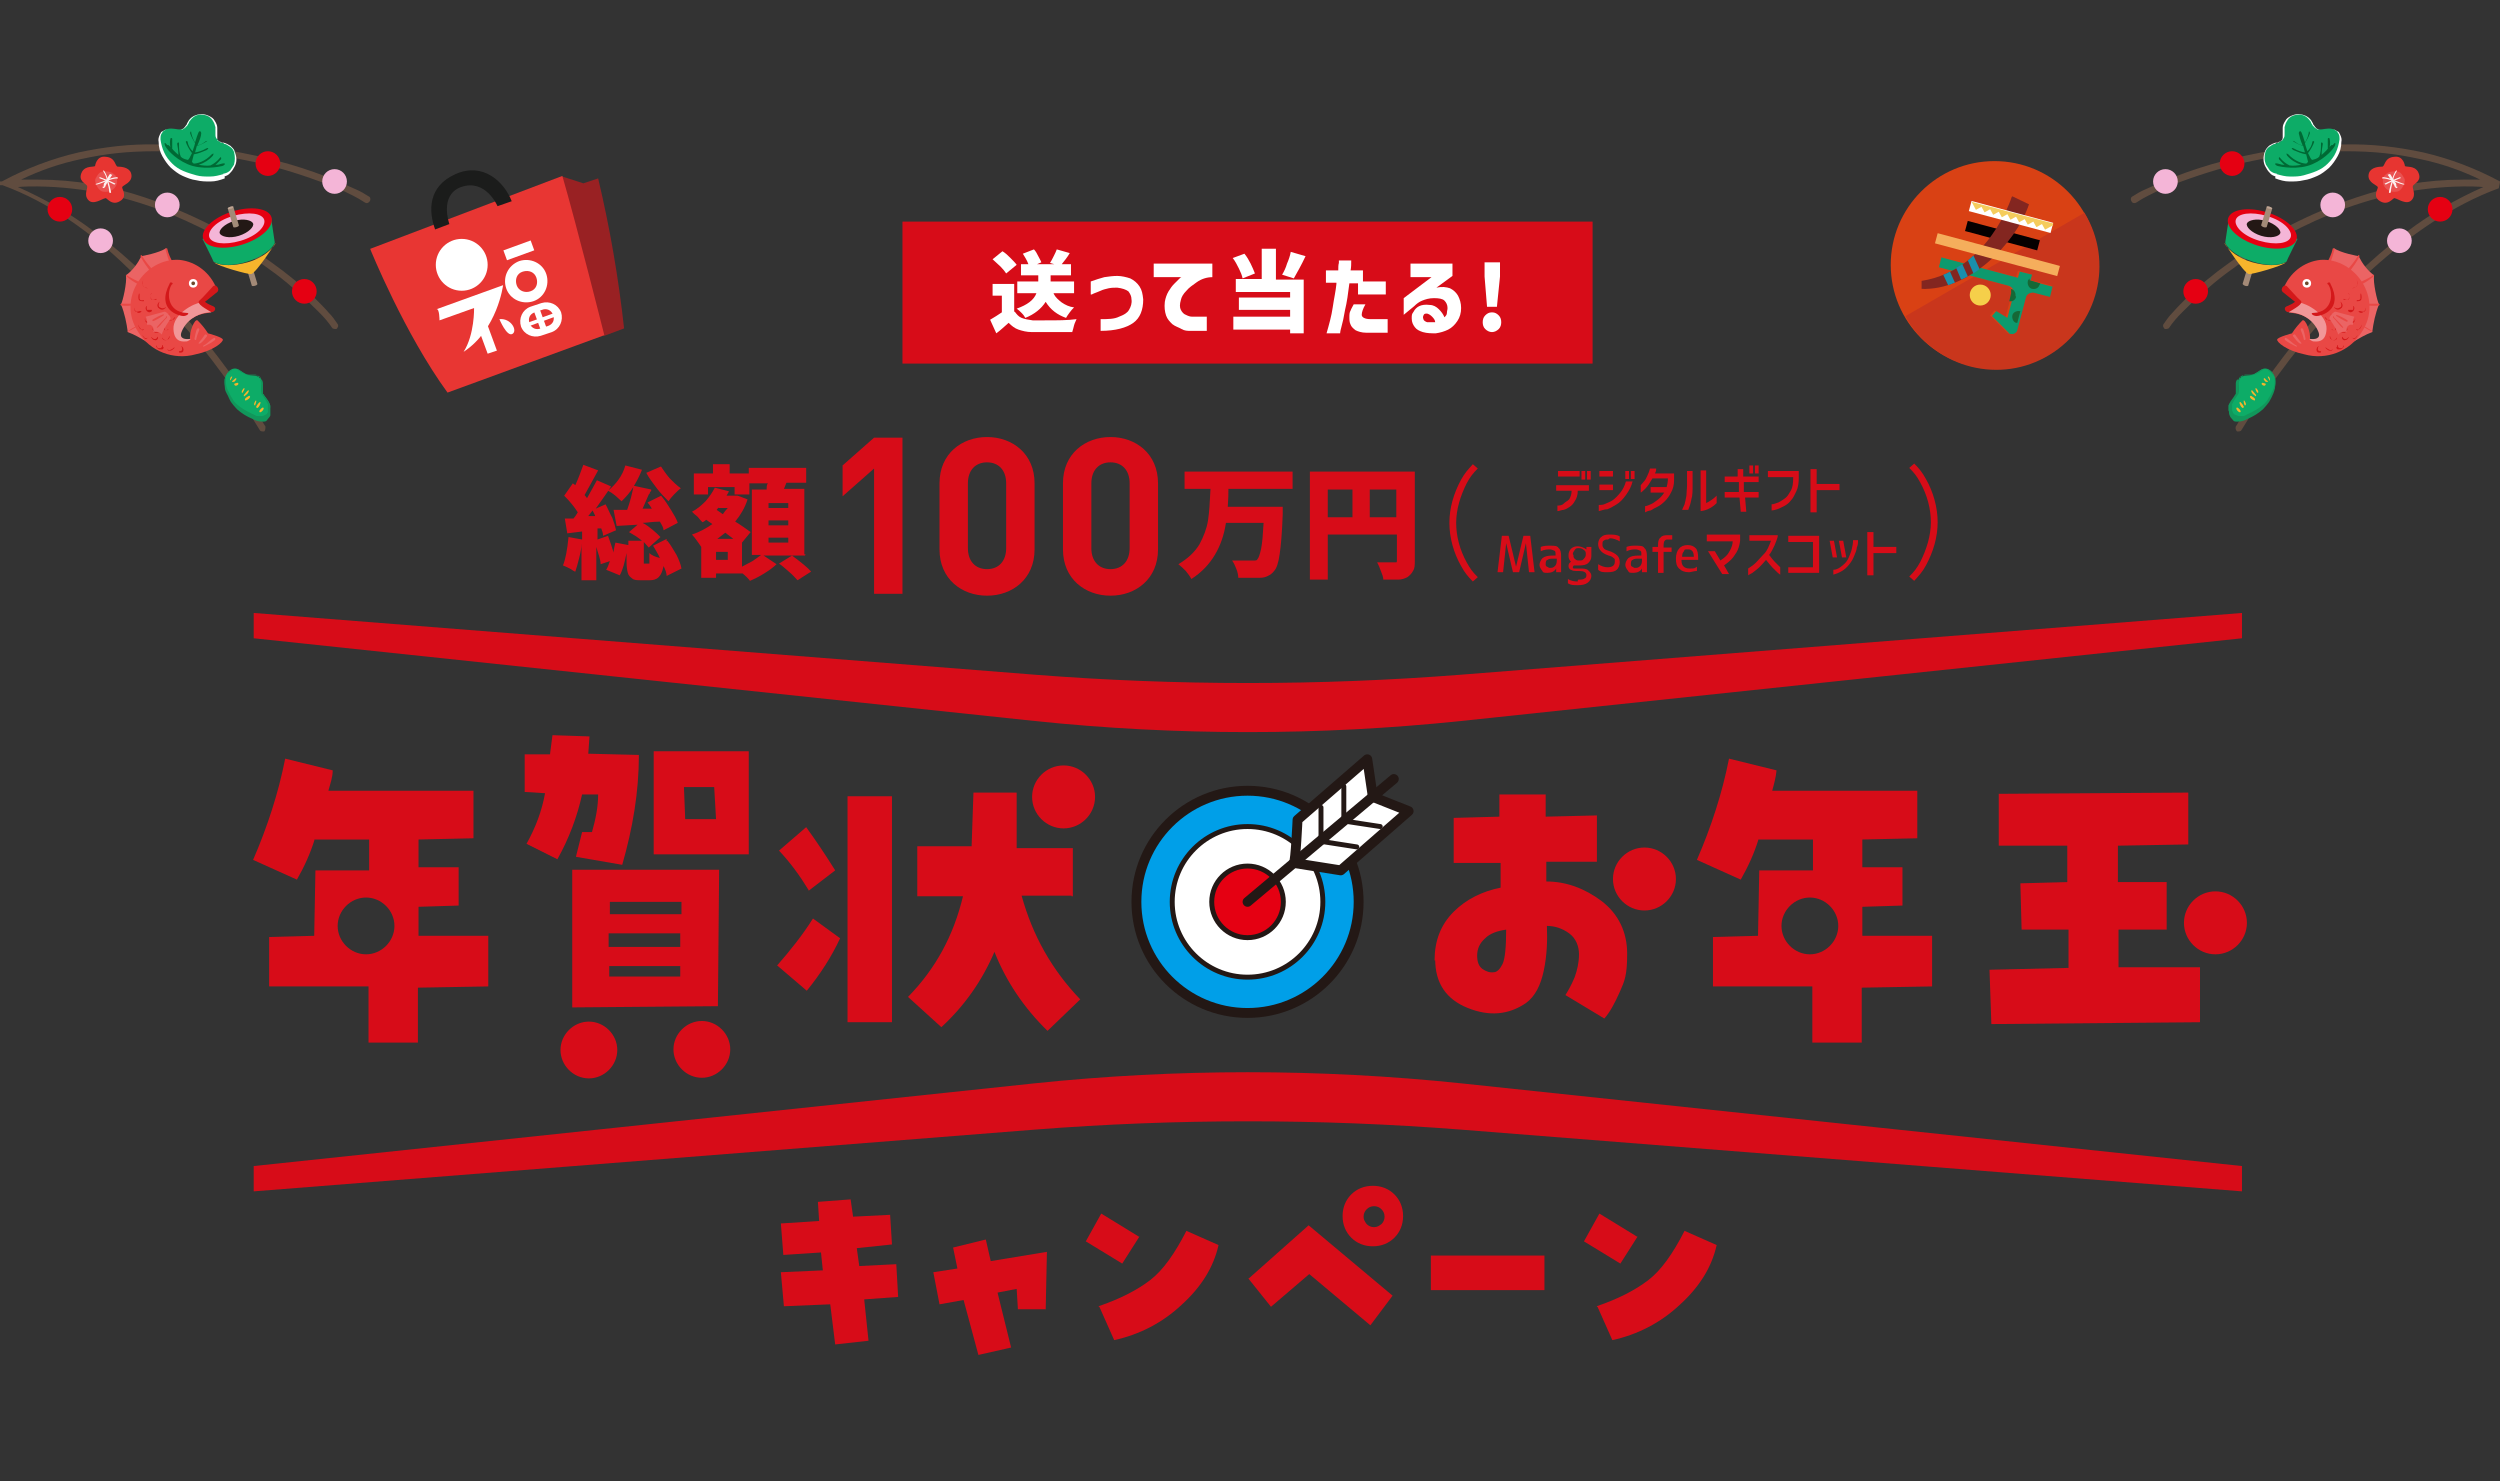 <?xml version="1.0" encoding="UTF-8"?>
<svg xmlns="http://www.w3.org/2000/svg" version="1.1" viewBox="0 0 405 240">
  <rect x="0" y="0" width="405" height="240" fill="#333333" stroke="none"/>
  <defs>
    <style>
      .cls-1 {
        fill: #f7b52c;
      }

      .cls-2 {
        fill: #f4b5d7;
      }

      .cls-3 {
        fill: #e95251;
      }

      .cls-4 {
        fill: #1b1c1b;
      }

      .cls-5 {
        fill: #e94845;
      }

      .cls-6, .cls-7, .cls-8, .cls-9, .cls-10, .cls-11 {
        stroke: #231815;
        stroke-linecap: round;
        stroke-linejoin: round;
      }

      .cls-6, .cls-7, .cls-12 {
        fill: #fff;
      }

      .cls-6, .cls-8, .cls-10 {
        stroke-width: 1.6px;
      }

      .cls-13 {
        fill: #0d9a6e;
      }

      .cls-14 {
        fill: #166836;
      }

      .cls-15 {
        fill: #11975b;
      }

      .cls-16 {
        fill: #f5cc5d;
      }

      .cls-7, .cls-9, .cls-11 {
        stroke-width: .8px;
      }

      .cls-17 {
        fill: #d4181a;
      }

      .cls-18 {
        fill: #d70c18;
      }

      .cls-19 {
        fill: #f5cf4a;
      }

      .cls-20 {
        fill: #0dac67;
      }

      .cls-21 {
        fill: #832620;
      }

      .cls-22 {
        fill: #040000;
      }

      .cls-23 {
        fill: #c9361c;
      }

      .cls-8 {
        fill: #009fe8;
      }

      .cls-24 {
        fill: #fdf2f1;
      }

      .cls-25 {
        fill: #1a8fac;
      }

      .cls-26 {
        fill: #a38a77;
      }

      .cls-27 {
        fill: #231815;
      }

      .cls-9, .cls-28 {
        fill: #e50012;
      }

      .cls-29 {
        fill: #f19798;
      }

      .cls-30 {
        fill: #d94114;
      }

      .cls-31 {
        fill: #f5ae5c;
      }

      .cls-10, .cls-11 {
        fill: none;
      }

      .cls-32 {
        fill: #6c492b;
      }

      .cls-33 {
        fill: #bfa594;
      }

      .cls-34 {
        fill: #e83633;
      }

      .cls-35 {
        fill: #e73531;
      }

      .cls-36 {
        fill: #604c3f;
      }

      .cls-37 {
        fill: #eb6464;
      }

      .cls-38 {
        fill: #006934;
      }

      .cls-39 {
        fill: #992123;
      }
    </style>
  </defs>
  <!-- Generator: Adobe Illustrator 28.7.6, SVG Export Plug-In . SVG Version: 1.2.0 Build 188)  -->
  <g>
    <g id="_レイヤー_1" data-name="レイヤー_1">
      <g id="_レイヤー_1-2" data-name="_レイヤー_1">
        <g id="_e_newyear_c94_svg_newyear_c94_2">
          <path id="_パス_73205" class="cls-36" d="M405,29.5h0c0-.2,0-.1,0-.1h0c-3.9-2.1-8.1-3.7-12.4-4.7-4.2-.9-8.4-1.4-12.7-1.3-7.3,0-14.6,1.2-21.6,3.2-2.7.8-5.3,1.7-7.9,2.8-1.1.5-2,.9-2.9,1.3-.7.3-1.4.7-2,1.1-.3.1-.4.5-.2.8.1.3.5.4.8.2h0c.6-.4,1.3-.8,1.9-1.1,1.7-.9,3.5-1.6,5.4-2.3,3.8-1.4,7.8-2.6,11.8-3.4,4.8-1,9.7-1.5,14.6-1.5s8.3.4,12.4,1.3c3.3.7,6.5,1.8,9.6,3.3h-2.8c-5.9,0-11.7,1-17.3,2.9-7.4,2.5-14.3,6-20.6,10.6-2.4,1.7-4.7,3.6-6.8,5.6-.9.9-1.7,1.7-2.3,2.4-.6.6-1.1,1.3-1.5,1.9-.2.3,0,.6.2.8.2,0,.6,0,.7-.2.6-.9,1.3-1.7,2.1-2.5,2.2-2.2,4.5-4.3,7-6.2,5.2-3.9,10.8-7.1,16.8-9.6,6.9-2.9,14.3-4.5,21.8-4.6,1.1,0,2.1,0,3.2.1-4.3,1.9-8.5,4.3-12.2,7.1-6.5,4.9-12.3,10.6-17.5,17-3.8,4.6-7.3,9.6-10.4,14.7-.1.3,0,.6.2.8.3,0,.6,0,.7-.2h0c1.4-2.3,3.4-5.5,6-9,4.5-6.2,9.6-11.9,15.2-17.1,6.1-5.5,13.1-10.4,20.5-13.1h0l.2-1Z"/>
          <circle id="_楕円形_3037" class="cls-28" cx="395.3" cy="33.9" r="2"/>
          <circle id="_楕円形_3038" class="cls-28" cx="361.6" cy="26.5" r="2"/>
          <circle id="_楕円形_3039" class="cls-2" cx="377.9" cy="33.2" r="2"/>
          <circle id="_楕円形_3040" class="cls-2" cx="388.7" cy="39" r="2"/>
          <circle id="_楕円形_3041" class="cls-2" cx="350.8" cy="29.4" r="2"/>
          <circle id="_楕円形_3042" class="cls-28" cx="355.7" cy="47.2" r="2"/>
          <g id="_グループ_40538">
            <path id="_パス_73206" class="cls-35" d="M387.9,25.4c-1.7.1-1.5,1.6-2,1.6-.8,0-2.1.2-2.2,1.4s1.4,1.6,1.5,1.9-.8,1.3.1,2.1c1.5,1.2,2.4-.4,2.6-.3.6.1,2,1.2,2.8.3s0-1.9.2-2.3,1.6-.8.8-2.3c-.6-1-1.9-.7-2.1-.9,0,0-.2-1.7-1.7-1.5h0Z"/>
            <path id="_パス_73207" class="cls-3" d="M386.4,28.3c-.5.6-.5,1.5,0,2.1.5.6,1.3.8,2.1.6.7-.3,1.3-1.6,1-2.1s-.5-1-1.1-1.1-1.6,0-1.9.5h-.1Z"/>
            <path id="_パス_73208" class="cls-24" d="M387.3,31.2c0-.6.2-1.3.4-1.9,0-.6.3-1.1.6-1.6.1-.1-.1-.1-.2,0-.3.5-.5,1-.6,1.5-.2.7-.4,1.3-.5,2,0,.1.3,0,.3,0h0Z"/>
            <path id="_パス_73209" class="cls-24" d="M385.9,28.9c1.2,0,2.2.7,3.4,1,0,0,.3,0,.2-.1-1.1-.3-2.2-1-3.4-1.1,0,0-.3.1-.2.1h0Z"/>
            <path id="_パス_73210" class="cls-24" d="M386.8,28.3c.4.6.8,1.2,1.1,1.8,0,.2.4.6.5.2,0-.1-.2-.1-.3,0h.1v-.4c0-.1-.1-.3-.2-.4-.3-.4-.5-.9-.8-1.3,0,0-.3,0-.3.1h-.1Z"/>
            <path id="_パス_73211" class="cls-24" d="M386.5,29.9c.7-.4,1.5-.7,2.3-1,.2,0,.1-.2,0-.2-.8.3-1.6.6-2.4,1-.2,0,0,.2.1.2Z"/>
          </g>
          <g id="_グループ_40539">
            <path id="_パス_73212" class="cls-20" d="M368.7,28.4c-1.5-.6-2.2-2.2-1.8-3.7.6-1.6,2.3-1.3,2.8-2,.8-1-.2-1.8.8-3.2.8-1.1,2.3-1.3,3.4-.5.3.2.6.5.7.9.9,2.1,2.1.3,3.8,1.2s.5,5.6-3.7,7.2c-1.9.8-4.1.9-6,.2h0Z"/>
            <path id="_パス_73213" class="cls-12" d="M368.7,28.6c-.4-.1-.8-.3-1-.6-.3-.3-.5-.6-.7-1-.4-.7-.4-1.6-.1-2.4.1-.4.4-.7.7-1,.3-.2.7-.4,1.1-.5.3,0,.7-.2,1-.4h0c0,0,0-.2.1-.3v-1.7c0-.4.2-.8.4-1.1.2-.4.5-.6.9-.8s.8-.3,1.2-.3c.8,0,1.6.3,2.1,1,.1.2.2.3.3.5,0,.2.2.3.3.5.2.3.5.5.8.5s.7,0,1.1,0c.4,0,.8,0,1.2,0,.2,0,.4.2.6.3.2,0,.3.3.4.5.2.4.3.8.2,1.2,0,.8-.2,1.6-.6,2.3s-.8,1.3-1.4,1.9c-.6.5-1.2,1-1.9,1.3-.7.3-1.4.6-2.2.7-.8.2-1.5.2-2.3.2s-1.5-.2-2.3-.5h0v-.3ZM368.8,28.2c.7.2,1.4.4,2.2.4s1.5,0,2.2-.2,1.4-.4,2.1-.7,1.3-.7,1.8-1.2,1-1.1,1.3-1.8c.3-.6.5-1.4.6-2.1,0-.4,0-.7-.2-1,0,0-.2-.3-.3-.4-.1,0-.3-.2-.5-.2-.3,0-.7,0-1,0s-.8,0-1.2,0-.4,0-.6-.2c-.2,0-.3-.3-.5-.4-.1-.2-.2-.3-.3-.5,0-.2-.2-.3-.3-.5-.5-.6-1.1-.9-1.9-.8-.7,0-1.4.4-1.7,1-.2.3-.3.6-.4,1v1.1c0,.3,0,.6-.3.9h0q0,0-.1.2c-.2,0-.4.2-.6.3-.2,0-.4,0-.5.2-.3,0-.7.3-1,.5s-.5.5-.6.8c-.2.7-.2,1.4.1,2.1.2.3.4.6.6.9.2.2.5.4.9.5h.2Z"/>
            <path id="_パス_73214" class="cls-38" d="M377.7,23.5s-.2.2-.3.3c.1-.4.1-.9,0-1.3,0-.2-.3-.2-.3,0v1.6c-.3.4-.7.7-1,1h0c0-.7.1-1.2.2-1.8,0-.2-.3-.4-.3,0,0,.7,0,1.4-.3,2.1-.3.3-.7.4-1.1.5-.2,0-.4-.5-.7-1.1.4-.5.8-1.2,1-1.8,0-.2-.3-.2-.3,0-.1.6-.4,1.1-.8,1.5-.1-.4-.3-.8-.4-1.3.3-.5.6-1,.8-1.6,0-.3-.2-.5-.2,0-.1.5-.3,1-.6,1.5-.2-.7-.4-1.3-.5-1.5-.2-.6-.5-.3-.5,0,.1.5.3,1.2.6,1.9-.5,0-.9-.3-1.3-.6,0,0-.5-.2-.2,0,.5.3,1,.6,1.6.7.1.4.2.7.3,1.1-.6-.1-1.2-.3-1.7-.6-.6-.3-.5,0-.2.2.7.3,1.4.6,2.1.7.1.4.2.8.3,1.2,0,0-.1.2-.3.3-.5,0-1.8-.3-2.9-1.5-.4-.3-.3,0-.2.2.6.7,1.4,1.2,2.3,1.5-.6.1-1.3.2-1.9.1-.6-.3-1.1-.7-1.5-1.2-.2-.3-.3,0-.2.2.3.3.6.7.9.9-.2,0-.5,0-.7-.1-1.3-.4-.8.2-.4.3s3.3.7,5.6-.3,3.6-2.7,3.7-3.1,0-.5-.4,0h-.2Z"/>
          </g>
          <g id="_グループ_40544">
            <g id="_グループ_40540">
              <path id="_パス_73215" class="cls-20" d="M362.8,61.3c-.6.9.2,1.7-.4,2.5s-1.4,1.6-1.1,2.5.8,2,2.6,1.2,2.9-1.5,3.7-2.8,1.1-2.2,1-3.2-1.2-2.3-2.3-1.6-1.2.8-1.9.9-1.2,0-1.6.6h0Z"/>
              <path id="_パス_73216" class="cls-15" d="M362.9,61.4c-.1.2-.2.4-.2.7v1.5c0,0-.1.3-.2.4l-.2.3c-.3.4-.5.8-.7,1.2v.9c0,0,0,.2.1.3,0,.2.2.4.4.5.2,0,.4.2.6.2h.7c.2,0,.5-.2.7-.3.9-.4,1.8-.9,2.5-1.5.4-.3.7-.7.9-1.1.3-.4.5-.9.7-1.3.2-.4.3-.9.3-1.4v-.7c0-.2-.2-.4-.3-.6-.1-.2-.3-.4-.5-.5s-.4-.2-.6-.2-.5,0-.6.2c-.2,0-.4.3-.6.4-.2,0-.5.3-.7.3s-.5,0-.8,0-.5,0-.7,0c-.2,0-.4.2-.5.4h-.3ZM362.7,61.3h0c.1-.2.4-.4.6-.5.2,0,.5,0,.8,0s.5,0,.7,0c.2,0,.4-.2.6-.3s.4-.3.6-.4c.2-.2.5-.3.8-.3s.5,0,.8.3c.2.2.4.3.6.6.2.2.3.4.4.7v.8c0,.5-.1,1-.3,1.5-.2.5-.4.9-.7,1.4-.3.4-.6.8-1,1.2-.8.7-1.6,1.2-2.6,1.6-.5.3-1,.4-1.5.4s-.6,0-.8-.3c-.2-.2-.4-.4-.5-.7,0,0-.1-.2-.1-.4s0-.3-.1-.4v-.8c.2-.5.5-.9.8-1.3l.2-.3s.1-.2.2-.3v-1.5c0-.3,0-.5.2-.8h.3Z"/>
            </g>
            <g id="_グループ_40541">
              <path id="_パス_73217" class="cls-1" d="M365.1,64.8c-.3,0-.7-.4-.6-.6s.3,0,.6.2.3.5,0,.5h0Z"/>
              <path id="_パス_73218" class="cls-1" d="M365.3,64.1c-.3-.2-.5-.4-.6-.7,0-.2.1-.3.3,0,.2.2.3.4.5.6,0,0,0,.2-.1.2h0Z"/>
              <path id="_パス_73219" class="cls-1" d="M365.7,63.6c-.1,0-.4-.6-.3-.7s.3.2.4.4,0,.5-.1.3Z"/>
            </g>
            <g id="_グループ_40542">
              <path id="_パス_73220" class="cls-1" d="M362.9,66.8c-.3,0-.7-.5-.6-.7s.3,0,.5.2.3.5,0,.5h.1Z"/>
              <path id="_パス_73221" class="cls-1" d="M363.3,66.1c-.3-.2-.4-.5-.5-.8,0-.2.1-.3.3,0,.2.2.3.4.4.6,0,0,0,.2-.2.2h0Z"/>
              <path id="_パス_73222" class="cls-1" d="M363.7,65.7c-.1,0-.3-.7-.2-.8s.2.2.3.4,0,.5-.2.3h.1Z"/>
            </g>
            <g id="_グループ_40543">
              <path id="_パス_73223" class="cls-1" d="M366.9,62.5c-.3,0-.6-.2-.5-.4s.3,0,.5,0,.2.4,0,.3h0Z"/>
              <path id="_パス_73224" class="cls-1" d="M367.2,61.9c-.2,0-.4-.3-.5-.5,0,0,.1-.3.3,0s.4.3.4.4c0,0,0,.2-.2,0h0Z"/>
              <path id="_パス_73225" class="cls-1" d="M367.6,61.5s-.3-.5-.2-.5.2,0,.3.3,0,.4-.1.3h0Z"/>
            </g>
          </g>
          <g id="_グループ_40548">
            <g id="_グループ_40545">
              <path id="_パス_73226" class="cls-26" d="M363.3,46s.1.2.4.3.5,0,.5,0l.9-3s-.1-.2-.4-.3-.5,0-.5,0l-.9,3Z"/>
              <path id="_パス_73227" class="cls-33" d="M364.6,43.4c-.3,0-.4-.2-.4-.3s.2-.1.5,0,.4.2.4.3-.2.1-.5,0Z"/>
            </g>
            <g id="_グループ_40546">
              <path id="_パス_73228" class="cls-1" d="M360.4,39.4s3,4.7,3.9,5c.4.1,5.5-1.3,6-1.9-1.2.6-3.2.6-5.4,0s-3.8-1.9-4.5-3h0Z"/>
              <path id="_パス_73229" class="cls-20" d="M372.2,38.7l-11.1-3.5-.6,4v.2c.6,1.2,2.3,2.3,4.5,3s4.2.7,5.4,0h0c0-.1,1.8-3.7,1.8-3.7h0Z"/>
            </g>
            <ellipse id="_楕円形_3043" class="cls-28" cx="366.5" cy="37" rx="2.8" ry="5.8" transform="translate(221 375.5) rotate(-72.5)"/>
            <path id="_パス_73230" class="cls-2" d="M366,39c-2.7-.8-4.1-2.4-3.8-3.4s2.4-1.4,5.1-.6,4.1,2.4,3.8,3.4-2.4,1.4-5.1.6Z"/>
            <path id="_パス_73231" class="cls-27" d="M366.3,38.2c-1.6-.5-2.5-1.5-2.3-2s1.5-.9,3.1-.4,2.5,1.5,2.3,2-1.5.9-3.1.4Z"/>
            <g id="_グループ_40547">
              <path id="_パス_73232" class="cls-26" d="M366.3,36.5s.1.2.4.3.5,0,.5,0l.9-3s-.1-.2-.4-.3-.5,0-.5,0l-.9,3Z"/>
              <path id="_パス_73233" class="cls-33" d="M367.6,33.8c-.3,0-.4-.2-.4-.3s.2-.1.5,0,.4.2.4.3-.2.1-.5,0Z"/>
            </g>
          </g>
          <g id="_グループ_40553">
            <g id="_グループ_40552">
              <path id="_パス_73234" class="cls-37" d="M376.8,43.2c.6-.9,1-1.9,1.3-3,1.1.8,4,1.3,4,1.3.6,1.2,1.4,2.3,2.5,3.1-.2,1.1.5,4.2.8,4.7-.6,1.5-.9,3-1.1,4.5-1.1.4-2.1,1-3.1,1.6,0,0,3.8-8.1-4.5-12.2h.1Z"/>
              <path id="_パス_73235" class="cls-5" d="M376.9,42.7c.4-.7.8-1.5,1-2.4,0-.2.4,0,.3.1-.2.8-.5,1.7-.8,2.5l-.5-.2Z"/>
              <path id="_パス_73236" class="cls-5" d="M380.2,43.8c.6-.7,1.2-1.4,1.7-2.2.2-.5.4-.2.3,0-.4.8-.9,1.5-1.5,2.3h-.5Z"/>
              <path id="_パス_73237" class="cls-5" d="M382.4,45.7s1.9-.9,2-1.1.3,0,.1.2c-.6.5-1.2.9-1.8,1.2l-.4-.4h0Z"/>
              <path id="_パス_73238" class="cls-5" d="M383.6,49.2h1.7c.1,0,.4.2,0,.3s-1.9,0-1.9,0v-.4h.2Z"/>
              <path id="_パス_73239" class="cls-5" d="M382.9,52.8s1.4.8,1.5.9h0q0,0-.1,0c-.2,0-1.5-.8-1.5-.8v-.3h.1Z"/>
              <path id="_パス_73240" class="cls-5" d="M371.4,50.7c2,.2,3.7,1.4,4.4,3.2.4,1.2-.8,1.2-1.6,1.1.2-1.1-.7-3.4-1.2-3.1-.6.6-1.2,1.3-1.7,2.1,0,0-2.3.6-2.4,1s1.5,1.8,4.4,2.4c3.6,1,7.4-.5,9.3-3.6,3.6-5.4-1.1-12.1-6.7-11.7-2.7.3-5,2.1-6,4.7,0,0,2.2,1.8,2.1,2.1s-1.4.7-1.6,1,.2.7.9.8h.1Z"/>
              <circle id="_楕円形_3044" class="cls-12" cx="373.7" cy="45.9" r=".7"/>
              <circle id="_楕円形_3045" class="cls-32" cx="373.7" cy="45.9" r=".3"/>
              <path id="_パス_73241" class="cls-37" d="M373.1,53.3c.2.5.3,1.1.4,1.6,0,.2-.3.3-.3,0-.1-.5-.3-1-.5-1.5,0-.2.3-.4.4,0h0Z"/>
              <path id="_パス_73242" class="cls-37" d="M371.8,54.2c.2.3.7,1,.9,1.2s.2.4-.2.2c-.4-.3-.7-.7-1-1.1-.2-.2.2-.4.3-.3h0Z"/>
              <path id="_パス_73243" class="cls-37" d="M370.4,54.8c.2,0,1.2,1,1.5,1.1s.2.4,0,.2c-.6-.3-1.2-.6-1.7-1-.2-.2,0-.5.2-.3Z"/>
              <g id="_グループ_40549">
                <path id="_パス_73244" class="cls-29" d="M372.6,49.1c-1,.6-1.9,1.2-2,1.3,0,0,.1,0,.2.2h.4c2,.2,3.7,1.4,4.4,3.2.4,1.1-.6,1.2-1.4,1.1-.2,0,0,.2.5.4.4,0,2.1.4,2.2-2s-3.3-4.2-4.5-4.3h.2Z"/>
              </g>
              <path id="_パス_73245" class="cls-17" d="M377.1,46c.9,1.1,1,4.6-2.4,4.7-.5,0,0,.5.6.5s4.5-.9,2.2-5.3c0-.3-.7-.1-.4.2h0Z"/>
              <path id="_パス_73246" class="cls-17" d="M369.8,47.3c-.5-.5.3-1.5.8-.8.5.5,1.5,1.7,2.1,2.2s-1.2,1.4-1.8,1.8c-.5.3-1.2-.6-.4-.9.5-.2.9-.4,1.3-.7,0,0-2-1.6-2-1.6Z"/>
              <g id="_グループ_40550">
                <path id="_パス_73247" class="cls-17" d="M376.7,51.4c.2.2.3.4.5.5.2,0,.5,0,.6,0,.1-.2.2-.4.1-.6-.1-.2-.3-.4-.5-.6h0c.2.2.3.4.4.6,0,.2,0,.4-.2.5s-.4,0-.6,0-.3-.3-.4-.4h0c0,0,.1,0,.1,0Z"/>
                <path id="_パス_73248" class="cls-17" d="M378.2,49.9c.3.3.7.4,1.1,0,.1,0,.2-.3.2-.4,0-.2-.1-.4-.3-.6h-.1c.1,0,.2.3.2.5s0,.3-.2.4c-.3.2-.6.2-.9,0h-.1,0Z"/>
                <path id="_パス_73249" class="cls-17" d="M379.6,48.5c.3.2.7,0,.9,0,.2-.3.2-.7,0-1,0,0-.1,0,0,.1.2.2.2.5,0,.8-.2.2-.5.2-.8,0h0c0,0-.1.2-.1.2Z"/>
                <path id="_パス_73250" class="cls-17" d="M381,46.7c.4,0,.7-.2.9-.5,0-.4,0-.7-.2-1h0c.2.3.3.7.2,1-.1.3-.5.4-.9.5h.1-.1Z"/>
                <path id="_パス_73251" class="cls-17" d="M378.6,51.7c.2.2.6.3.9.2.1,0,.3,0,.3-.3v-.5h-.2c.1.2,0,.5-.1.7h0c-.2,0-.5,0-.7,0h-.2Z"/>
                <path id="_パス_73252" class="cls-17" d="M380.4,50.4c.2.2.5.3.8,0,.2-.2.3-.5.1-.8,0,0-.2,0-.1,0,.1.2,0,.5,0,.6-.2,0-.5,0-.6,0,0,0-.1,0,0,0h-.2Z"/>
                <path id="_パス_73253" class="cls-17" d="M381.7,48.8c.3,0,.6,0,.8-.2.1-.3.1-.6,0-1,0-.1-.1,0-.1,0v.8c-.1.2-.4.3-.6.2h0v.2h0Z"/>
                <path id="_パス_73254" class="cls-17" d="M380.4,52.1c.2.2.5.3.8.2.3-.2.4-.5.3-.8,0,0,0,0,0,0,0,.3,0,.5-.3.6-.2,0-.5,0-.7-.2h0c0,0,0,.2,0,.2Z"/>
                <path id="_パス_73255" class="cls-17" d="M382.1,50.5c.2.2.5.3.8,0,.3,0,.4-.4.3-.7h0c0,.2,0,.5-.2.6-.2.2-.5,0-.6,0,0,0-.2,0-.1,0h-.2Z"/>
                <path id="_パス_73256" class="cls-17" d="M377.7,53.3c.1.2.4.3.6.2h0c.2-.2.3-.5.1-.7,0,0-.2,0-.1,0,.1.2,0,.4,0,.6s-.3.2-.4,0h0s-.2,0-.1,0h-.1Z"/>
                <path id="_パス_73257" class="cls-17" d="M379.1,53.7c.2.2.5.2.7.2s.4-.3.5-.6c0,0,0-.2-.1,0,0,.2-.2.4-.4.5-.2,0-.5,0-.7,0,0,0,0,0,0,0Z"/>
                <path id="_パス_73258" class="cls-17" d="M377.4,54.5c0,.6,1,.9,1.2.3,0,0,0-.2-.1,0,0,.2-.3.3-.5.3s-.4-.2-.4-.4c0,0-.1,0-.1,0v-.2Z"/>
                <path id="_パス_73259" class="cls-17" d="M379.4,54.7c0,.3.3.5.5.4.3,0,.5-.2.6-.5,0,0,0,0-.1,0,0,.2-.4.4-.6.3-.1,0-.3-.2-.3-.3s-.1,0-.1,0h0Z"/>
                <path id="_パス_73260" class="cls-17" d="M378.5,56.2c0,.2,0,.3.2.4.1,0,.2,0,.4,0,.3,0,.6-.3.6-.6h-.1c0,0,0,.3-.2.4,0,0-.2,0-.3,0-.3,0-.4-.3-.4-.5h-.1v.3Z"/>
                <path id="_パス_73261" class="cls-17" d="M382.6,52.6c0,.3-.2.5-.3.7,0,0-.2,0-.3.2-.1,0-.3,0-.3-.2,0,0,0-.2,0,0,.4.4.8-.4.9-.7h.1-.1Z"/>
                <path id="_パス_73262" class="cls-17" d="M376.7,56.3c.1.2.4.4.6.5h.4c.1,0,.2-.2.2-.3,0,0,0-.2,0,0-.2.5-.9,0-1.1-.2h0c0,0-.1,0-.1,0Z"/>
                <path id="_パス_73263" class="cls-17" d="M381.9,54.2c0,.2-.2.4-.4.6,0,0-.2,0-.3,0-.2,0-.2-.2-.3-.4h0c.1.3.3.6.6.5.2-.2.4-.4.4-.6h0q0,0,0,0Z"/>
                <path id="_パス_73264" class="cls-17" d="M376.1,56.9c-.2,0-.5,0-.6-.2v-.3c0,0,0-.2.2-.3h0c-.3,0-.5.4-.4.7,0,.3.4.4.7.3h0v-.2Z"/>
              </g>
              <g id="_グループ_40551">
                <path id="_パス_73265" class="cls-37" d="M377.3,51.4c0,.3,1.2,1.7,1.5,2.8.3-.4.9-.6,1.4-.4-.2-.5,0-1,.5-1.2h.5c-.1-.5,0-.9.2-1.3,0,0-2.7-.7-3-.8s-1,.7-1,1h-.1Z"/>
                <path id="_パス_73266" class="cls-5" d="M378.1,51.4c.5.5,1.6,1.6,1.5,1.7s-.5-.3-.8-.7-.7-.8-.8-.9-.1-.4.1-.2h0Z"/>
                <path id="_パス_73267" class="cls-5" d="M378.5,51c.6.2,1.2.5,1.8.9,0,0,.1.3-.2.2s-1.5-.8-1.6-.9,0-.2,0-.2h0Z"/>
              </g>
            </g>
          </g>
        </g>
        <g id="_e_newyear_c94_svg_newyear_c94_2-2">
          <path id="_パス_73205-2" class="cls-36" d="M0,29.5h0c0-.2,0-.1,0-.1h.3c3.9-2.1,8.1-3.7,12.4-4.7,4.2-.9,8.4-1.4,12.6-1.3,7.3,0,14.6,1.2,21.6,3.2,2.7.8,5.3,1.7,7.9,2.8,1.1.5,2,.9,2.9,1.3.7.3,1.4.7,2,1.1.3.1.4.5.2.8s-.5.4-.8.2h0c-.6-.4-1.3-.8-1.9-1.1-1.7-.9-3.5-1.6-5.4-2.3-3.8-1.4-7.8-2.6-11.8-3.4-4.8-1-9.7-1.5-14.6-1.5s-8.3.4-12.4,1.3c-3.3.7-6.5,1.8-9.6,3.3h2.8c5.9,0,11.7,1,17.3,2.9,7.4,2.5,14.3,6,20.6,10.6,2.4,1.7,4.7,3.6,6.8,5.6.9.9,1.7,1.7,2.3,2.4.6.6,1.1,1.3,1.5,1.9.2.3,0,.6-.2.8-.2,0-.6,0-.7-.2-.6-.9-1.3-1.7-2.1-2.5-2.2-2.2-4.5-4.3-7-6.2-5.2-3.9-10.8-7.1-16.8-9.6-6.9-2.9-14.3-4.5-21.8-4.6-1.1,0-2.1,0-3.2.1,4.3,1.9,8.5,4.3,12.2,7.1,6.5,4.9,12.3,10.6,17.5,17,3.8,4.6,7.3,9.6,10.4,14.7,0,.3,0,.6-.2.8-.3,0-.6,0-.7-.2h0c-1.4-2.3-3.4-5.5-6-9-4.5-6.2-9.6-11.9-15.2-17.1-6.1-6-13.1-10.9-20.5-13.6h-.4v-.5Z"/>
          <circle id="_楕円形_3037-2" class="cls-28" cx="9.7" cy="33.9" r="2"/>
          <circle id="_楕円形_3038-2" class="cls-28" cx="43.4" cy="26.5" r="2"/>
          <circle id="_楕円形_3039-2" class="cls-2" cx="27.1" cy="33.2" r="2"/>
          <circle id="_楕円形_3040-2" class="cls-2" cx="16.3" cy="39" r="2"/>
          <circle id="_楕円形_3041-2" class="cls-2" cx="54.2" cy="29.4" r="2"/>
          <circle id="_楕円形_3042-2" class="cls-28" cx="49.3" cy="47.2" r="2"/>
          <g id="_グループ_40538-2">
            <path id="_パス_73206-2" class="cls-35" d="M17.1,25.4c1.7.1,1.5,1.6,2,1.6.8,0,2.1.2,2.2,1.4s-1.4,1.6-1.5,1.9.8,1.3-.1,2.1c-1.5,1.2-2.4-.4-2.6-.3-.6.1-2,1.2-2.8.3s0-1.9-.2-2.3-1.6-.8-.8-2.3c.6-1,1.9-.7,2.1-.9,0,0,.2-1.7,1.7-1.5Z"/>
            <path id="_パス_73207-2" class="cls-3" d="M18.6,28.3c.5.6.5,1.5,0,2.1-.5.6-1.3.8-2.1.6-.7-.3-1.3-1.6-1-2.1s.5-1,1.1-1.1,1.6,0,1.9.5h.1Z"/>
            <path id="_パス_73208-2" class="cls-24" d="M17.7,31.2c0-.6-.2-1.3-.4-1.9,0-.6-.3-1.1-.6-1.6-.1-.1.1-.1.2,0,.3.5.5,1,.6,1.5.2.7.4,1.3.5,2,0,.1-.3,0-.3,0Z"/>
            <path id="_パス_73209-2" class="cls-24" d="M19.1,28.9c-1.2,0-2.2.7-3.4,1,0,0-.3,0-.2-.1,1.1-.3,2.2-1,3.4-1.1,0,0,.3.1.2.1h0Z"/>
            <path id="_パス_73210-2" class="cls-24" d="M18.2,28.3c-.4.6-.8,1.2-1.1,1.8,0,.2-.4.6-.5.2,0-.1.2-.1.3,0h-.1v-.4c0-.1.1-.3.2-.4.3-.4.5-.9.8-1.3,0,0,.3,0,.2.1h.2Z"/>
            <path id="_パス_73211-2" class="cls-24" d="M18.5,29.9c-.7-.4-1.5-.7-2.3-1-.2,0-.1-.2,0-.2.8.3,1.6.6,2.4,1,.2,0,0,.2-.1.2Z"/>
          </g>
          <g id="_グループ_40539-2">
            <path id="_パス_73212-2" class="cls-20" d="M36.3,28.4c1.5-.6,2.2-2.2,1.8-3.7-.6-1.6-2.3-1.3-2.8-2-.8-1,.2-1.8-.8-3.2-.8-1.1-2.3-1.3-3.4-.5-.3.2-.6.5-.7.9-.9,2.1-2.1.3-3.8,1.2s-.5,5.6,3.7,7.2c1.9.8,4.1.9,6,.2h0Z"/>
            <path id="_パス_73213-2" class="cls-12" d="M36.3,28.6c.4-.1.8-.3,1-.6.3-.3.5-.6.7-1,.4-.7.4-1.6,0-2.4,0-.4-.4-.7-.7-1-.3-.2-.7-.4-1.1-.5-.3,0-.7-.2-1-.4h0c0,0,0-.2,0-.3v-1.7c0-.4-.2-.8-.4-1.1-.2-.4-.5-.6-.9-.8s-.8-.3-1.2-.3c-.8,0-1.6.3-2.1,1-.1.2-.2.3-.3.5,0,.2-.2.3-.3.5-.2.3-.5.5-.8.5s-.7,0-1.1,0c-.4,0-.8,0-1.2,0-.2,0-.4.2-.6.3-.2,0-.3.3-.4.5-.2.4-.3.8-.2,1.2,0,.8.2,1.6.6,2.3s.8,1.3,1.4,1.9c.6.5,1.2,1,1.9,1.3.7.3,1.4.6,2.2.7.8.2,1.5.2,2.3.2s1.5-.2,2.3-.5h0v-.3ZM36.2,28.2c-.7.2-1.4.4-2.2.4s-1.5,0-2.2-.2-1.4-.4-2.1-.7-1.3-.7-1.8-1.2-1-1.1-1.3-1.8c-.3-.6-.5-1.4-.6-2.1,0-.4,0-.7.2-1,0,0,.2-.3.3-.4.1,0,.3-.2.5-.2.3,0,.7,0,1,0s.8,0,1.2,0,.4,0,.6-.2c.2,0,.3-.3.5-.4.1-.2.2-.3.3-.5,0-.2.2-.3.3-.5.5-.6,1.1-.9,1.9-.8.7,0,1.4.4,1.7,1,.2.3.3.6.4,1v1.1c0,.3,0,.6.3.9h0q0,0,0,.2c.2,0,.4.2.6.3.2,0,.4,0,.5.2.3,0,.7.3,1,.5s.5.5.6.8c.2.7.2,1.4,0,2.1-.2.3-.4.6-.6.9-.2.2-.5.4-.9.5h-.2Z"/>
            <path id="_パス_73214-2" class="cls-38" d="M27.3,23.5s.2.2.3.3c-.1-.4-.1-.9,0-1.3,0-.2.3-.2.3,0v1.6c.3.4.7.7,1,1h0c0-.7-.1-1.2-.2-1.8,0-.2.3-.4.3,0,0,.7,0,1.4.3,2.1.3.3.7.4,1.1.5.2,0,.4-.5.7-1.1-.4-.5-.8-1.2-1-1.8,0-.2.3-.2.3,0,.1.6.4,1.1.8,1.5.1-.4.3-.8.4-1.3-.3-.5-.6-1-.8-1.6,0-.3.2-.5.2,0,.1.5.3,1,.6,1.5.2-.7.4-1.3.5-1.5.2-.6.5-.3.5,0,0,.5-.3,1.2-.6,1.9.5,0,.9-.3,1.3-.6,0,0,.5-.2.2,0-.5.3-1,.6-1.6.7-.1.4-.2.7-.3,1.1.6-.1,1.2-.3,1.7-.6.6-.3.5,0,.2.2-.7.3-1.4.6-2.1.7-.1.4-.2.8-.3,1.2,0,0,.1.2.3.3.5,0,1.8-.3,2.9-1.5.4-.3.3,0,.2.2-.6.7-1.4,1.2-2.3,1.5.6.1,1.3.2,1.9.1.6-.3,1.1-.7,1.5-1.2.2-.3.3,0,.2.2-.3.3-.6.7-.9.9.2,0,.5,0,.7-.1,1.3-.4.8.2.4.3s-3.3.7-5.6-.3-3.6-2.7-3.7-3.1,0-.5.4,0h.2Z"/>
          </g>
          <g id="_グループ_40544-2">
            <g id="_グループ_40540-2">
              <path id="_パス_73215-2" class="cls-20" d="M42.2,61.3c.6.9-.2,1.7.4,2.5s1.4,1.6,1.1,2.5-.8,2-2.6,1.2-2.9-1.5-3.7-2.8-1.1-2.2-1-3.2,1.2-2.3,2.3-1.6,1.2.8,1.9.9,1.2,0,1.6.6h0Z"/>
              <path id="_パス_73216-2" class="cls-15" d="M42.1,61.4c0,.2.2.4.2.7v1.5c0,0,0,.3.2.4l.2.3c.3.4.5.8.7,1.2v.9c0,0,0,.2,0,.3,0,.2-.2.4-.4.5s-.4.2-.6.2h-.7c-.2,0-.5-.2-.7-.3-.9-.4-1.8-.9-2.5-1.5-.4-.3-.7-.7-.9-1.1-.3-.4-.5-.9-.7-1.3-.2-.4-.3-.9-.3-1.4v-.7c0-.2.2-.4.3-.6,0-.2.3-.4.5-.5s.4-.2.6-.2.5,0,.6.2c.2,0,.4.3.6.4.2,0,.5.3.7.3s.5,0,.8,0,.5,0,.7,0c.2,0,.4.2.5.4h.3ZM42.3,61.3h0c0-.2-.4-.4-.6-.5-.2,0-.5,0-.8,0s-.5,0-.7,0c-.2,0-.4-.2-.6-.3-.2,0-.4-.3-.6-.4-.2-.2-.5-.3-.8-.3s-.5,0-.8.3-.4.3-.6.6c-.2.2-.3.4-.4.7v.8c0,.5,0,1,.3,1.5s.4.9.7,1.4c.3.4.6.8,1,1.2.8.7,1.6,1.2,2.6,1.6.5.3,1,.4,1.5.4s.6,0,.8-.3.4-.4.5-.7c0,0,0-.2,0-.4s0-.3,0-.4v-.8c-.2-.5-.5-.9-.8-1.3l-.2-.3s0-.2-.2-.3v-1.5c0-.3,0-.5-.2-.8h-.3Z"/>
            </g>
            <g id="_グループ_40541-2">
              <path id="_パス_73217-2" class="cls-1" d="M39.9,64.8c.3,0,.7-.4.6-.6s-.3,0-.6.2-.3.5,0,.5h0Z"/>
              <path id="_パス_73218-2" class="cls-1" d="M39.7,64.1c.3-.2.5-.4.6-.7,0-.2,0-.3-.3,0-.2.2-.3.4-.5.6,0,0,0,.2,0,.2h.1Z"/>
              <path id="_パス_73219-2" class="cls-1" d="M39.3,63.6c0,0,.4-.6.3-.7s-.3.2-.4.4,0,.5.1.3Z"/>
            </g>
            <g id="_グループ_40542-2">
              <path id="_パス_73220-2" class="cls-1" d="M42.1,66.8c.3,0,.7-.5.6-.7s-.3,0-.5.2-.3.5,0,.5h0Z"/>
              <path id="_パス_73221-2" class="cls-1" d="M41.7,66.1c.3-.2.4-.5.5-.8,0-.2,0-.3-.3,0-.2.2-.3.4-.4.6,0,0,0,.2.2.2h0Z"/>
              <path id="_パス_73222-2" class="cls-1" d="M41.3,65.7c0,0,.3-.7.2-.8s-.2.2-.3.4,0,.5.2.3h-.1Z"/>
            </g>
            <g id="_グループ_40543-2">
              <path id="_パス_73223-2" class="cls-1" d="M38.1,62.5c.3,0,.6-.2.5-.4s-.3,0-.5,0-.2.4,0,.3h0Z"/>
              <path id="_パス_73224-2" class="cls-1" d="M37.8,61.9c.2,0,.4-.3.5-.5,0,0,0-.3-.3,0s-.4.3-.4.4c0,0,0,.2.2,0h0Z"/>
              <path id="_パス_73225-2" class="cls-1" d="M37.4,61.5s.3-.5.2-.5-.2,0-.3.3,0,.4,0,.3h0Z"/>
            </g>
          </g>
          <g id="_グループ_40548-2">
            <g id="_グループ_40545-2">
              <path id="_パス_73226-2" class="cls-26" d="M41.7,46s0,.2-.4.3-.5,0-.5,0l-.9-3s0-.2.4-.3.5,0,.5,0l.9,3Z"/>
              <path id="_パス_73227-2" class="cls-33" d="M40.4,43.4c.3,0,.4-.2.4-.3s-.2-.1-.5,0-.4.2-.4.3.2.1.5,0Z"/>
            </g>
            <g id="_グループ_40546-2">
              <path id="_パス_73228-2" class="cls-1" d="M44.6,39.4s-3,4.7-3.9,5c-.4.1-5.5-1.3-6-1.9,1.2.6,3.2.6,5.4,0s3.8-1.9,4.5-3h0Z"/>
              <path id="_パス_73229-2" class="cls-20" d="M32.8,38.7l11.1-3.5.6,4v.2c-.6,1.2-2.3,2.3-4.5,3s-4.2.7-5.4,0h0c0-.1-1.8-3.7-1.8-3.7Z"/>
            </g>
            <ellipse id="_楕円形_3043-2" class="cls-28" cx="38.4" cy="37" rx="5.8" ry="2.8" transform="translate(-9.3 13.2) rotate(-17.5)"/>
            <path id="_パス_73230-2" class="cls-2" d="M39,39c2.7-.8,4.1-2.4,3.8-3.4s-2.4-1.4-5.1-.6-4.1,2.4-3.8,3.4,2.4,1.4,5.1.6Z"/>
            <path id="_パス_73231-2" class="cls-27" d="M38.7,38.2c1.6-.5,2.5-1.5,2.3-2s-1.5-.9-3.1-.4-2.5,1.5-2.3,2,1.5.9,3.1.4Z"/>
            <g id="_グループ_40547-2">
              <path id="_パス_73232-2" class="cls-26" d="M38.7,36.5s0,.2-.4.3-.5,0-.5,0l-.9-3s0-.2.4-.3.5,0,.5,0l.9,3Z"/>
              <path id="_パス_73233-2" class="cls-33" d="M37.4,33.8c.3,0,.4-.2.4-.3s-.2-.1-.5,0-.4.2-.4.3.2.1.5,0Z"/>
            </g>
          </g>
          <g id="_グループ_40553-2">
            <g id="_グループ_40552-2">
              <path id="_パス_73234-2" class="cls-37" d="M28.2,43.2c-.6-.9-1-1.9-1.3-3-1.1.8-4,1.3-4,1.3-.6,1.2-1.4,2.3-2.5,3.1.2,1.1-.5,4.2-.8,4.7.6,1.5.9,3,1.1,4.5,1.1.4,2.1,1,3.1,1.6,0,0-3.8-8.1,4.5-12.2h-.1Z"/>
              <path id="_パス_73235-2" class="cls-5" d="M28.1,42.7c-.4-.7-.8-1.5-1-2.4,0-.2-.4,0-.3.1.2.8.5,1.7.8,2.5l.5-.2Z"/>
              <path id="_パス_73236-2" class="cls-5" d="M24.8,43.8c-.6-.7-1.2-1.4-1.7-2.2-.2-.5-.4-.2-.3,0,.4.8.9,1.5,1.5,2.3h.5Z"/>
              <path id="_パス_73237-2" class="cls-5" d="M22.6,45.7s-1.9-.9-2-1.1-.3,0-.1.2c.6.5,1.2.9,1.8,1.2l.4-.4h0Z"/>
              <path id="_パス_73238-2" class="cls-5" d="M21.4,49.2h-1.7c-.1,0-.4.2,0,.3s1.9,0,1.9,0v-.4h-.2Z"/>
              <path id="_パス_73239-2" class="cls-5" d="M22.1,52.8s-1.4.8-1.5.9h0q0,0,.1,0c.2,0,1.5-.8,1.5-.8v-.3h-.1Z"/>
              <path id="_パス_73240-2" class="cls-5" d="M33.6,50.7c-2,.2-3.7,1.4-4.4,3.2-.4,1.2.8,1.2,1.6,1.1-.2-1.1.7-3.4,1.2-3.1.6.6,1.2,1.3,1.7,2.1,0,0,2.3.6,2.4,1s-1.5,1.8-4.4,2.4c-3.6,1-7.4-.5-9.3-3.6-3.6-5.4,1.1-12.1,6.7-11.7,2.7.3,5,2.1,6,4.7,0,0-2.2,1.8-2.1,2.1s1.4.7,1.6,1-.2.7-.9.8h-.1Z"/>
              <circle id="_楕円形_3044-2" class="cls-12" cx="31.3" cy="45.9" r=".7"/>
              <circle id="_楕円形_3045-2" class="cls-32" cx="31.3" cy="45.9" r=".3"/>
              <path id="_パス_73241-2" class="cls-37" d="M31.9,53.3c-.2.5-.3,1.1-.4,1.6,0,.2.3.3.3,0,.1-.5.3-1,.5-1.5,0-.2-.3-.4-.4,0h0Z"/>
              <path id="_パス_73242-2" class="cls-37" d="M33.2,54.2c-.2.3-.7,1-.9,1.2s-.2.4.2.2c.4-.3.7-.7,1-1.1.2-.2-.2-.4-.3-.3Z"/>
              <path id="_パス_73243-2" class="cls-37" d="M34.6,54.8c-.2,0-1.2,1-1.5,1.1s-.2.4,0,.2c.6-.3,1.2-.6,1.7-1,.2-.2,0-.5-.2-.3Z"/>
              <g id="_グループ_40549-2">
                <path id="_パス_73244-2" class="cls-29" d="M32.4,49.1c1,.6,1.9,1.2,2,1.3l-.2.2h-.4c-2,.2-3.7,1.4-4.4,3.2-.4,1.1.6,1.2,1.4,1.1.2,0,0,.2-.5.4-.4,0-2.1.4-2.2-2s3.3-4.2,4.5-4.3h-.2Z"/>
              </g>
              <path id="_パス_73245-2" class="cls-17" d="M27.9,46c-.9,1.1-1,4.6,2.4,4.7.5,0,0,.5-.6.5s-4.5-.9-2.2-5.3c0-.3.7-.1.4.2h0Z"/>
              <path id="_パス_73246-2" class="cls-17" d="M35.2,47.3c.5-.5-.3-1.5-.8-.8-.5.5-1.5,1.7-2.1,2.2s1.2,1.4,1.8,1.8c.5.3,1.2-.6.4-.9-.5-.2-.9-.4-1.3-.7,0,0,2-1.6,2-1.6Z"/>
              <g id="_グループ_40550-2">
                <path id="_パス_73247-2" class="cls-17" d="M28.3,51.4c-.2.2-.3.4-.5.5-.2,0-.5,0-.6,0-.1-.2-.2-.4-.1-.6.1-.2.3-.4.5-.6h0c-.2.2-.3.4-.4.6,0,.2,0,.4.2.5s.4,0,.6,0,.3-.3.4-.4h0c0,0-.1,0-.1,0Z"/>
                <path id="_パス_73248-2" class="cls-17" d="M26.8,49.9c-.3.3-.7.4-1.1,0-.1,0-.2-.3-.2-.4,0-.2.1-.4.3-.6h.1c-.1,0-.2.3-.2.5s0,.3.2.4c.3.2.6.2.9,0h.1,0Z"/>
                <path id="_パス_73249-2" class="cls-17" d="M25.4,48.5c-.3.2-.7,0-.9,0-.2-.3-.2-.7,0-1,0,0,.1,0,0,.1-.2.2-.2.5,0,.8.2.2.5.2.8,0h0c0,0,.1.2.1.2Z"/>
                <path id="_パス_73250-2" class="cls-17" d="M24,46.7c-.4,0-.7-.2-.9-.5,0-.4,0-.7.2-1h0c-.2.3-.3.7-.2,1,.1.3.5.4.9.5h-.1.1Z"/>
                <path id="_パス_73251-2" class="cls-17" d="M26.4,51.7c-.2.2-.6.3-.9.2-.1,0-.3,0-.3-.3v-.5h.2c-.1.2,0,.5.1.7h0c.2,0,.5,0,.7,0h.2Z"/>
                <path id="_パス_73252-2" class="cls-17" d="M24.6,50.4c-.2.2-.5.3-.8,0-.2-.2-.3-.5-.1-.8,0,0,.2,0,.1,0-.1.2,0,.5,0,.6.2,0,.5,0,.6,0,0,0,.1,0,0,0h.2Z"/>
                <path id="_パス_73253-2" class="cls-17" d="M23.3,48.8c-.3,0-.6,0-.8-.2-.1-.3-.1-.6,0-1,0-.1.1,0,.1,0v.8c.1.3.4.3.7.2,0,0,0,0,0,.2Z"/>
                <path id="_パス_73254-2" class="cls-17" d="M24.6,52.1c-.2.2-.5.3-.8.2-.3-.2-.4-.5-.3-.8,0,0,0,0,0,0,0,.3,0,.5.3.6.2,0,.5,0,.7-.2h0c0,0,0,.2,0,.2Z"/>
                <path id="_パス_73255-2" class="cls-17" d="M22.9,50.5c-.2.2-.5.3-.8,0-.3,0-.4-.4-.3-.7h0c0,.2,0,.5.2.6.2.2.5,0,.6,0,0,0,.2,0,.1,0h.2Z"/>
                <path id="_パス_73256-2" class="cls-17" d="M27.3,53.3c-.1.2-.4.3-.6.2h0c-.2-.2-.3-.5-.1-.7,0,0,.2,0,.1,0-.1.2,0,.4,0,.6s.3.2.4,0h0s.2,0,.1,0h.1Z"/>
                <path id="_パス_73257-2" class="cls-17" d="M25.9,53.7c-.2.2-.5.2-.7.2s-.4-.3-.5-.6c0,0,0-.2.1,0,0,.2.2.4.4.5.2,0,.5,0,.7,0,0,0,0,0,0,0Z"/>
                <path id="_パス_73258-2" class="cls-17" d="M27.5,54.5c0,.6-1,.9-1.2.3,0,0,0-.2.1,0,0,.2.3.3.5.3s.4-.2.4-.4c0,0,.1,0,.1,0v-.2Z"/>
                <path id="_パス_73259-2" class="cls-17" d="M25.6,54.7c0,.3-.3.5-.5.4-.3,0-.5-.2-.6-.5,0,0,0,0,.1,0,0,.2.4.4.6.3.1,0,.3-.2.3-.3s.1,0,.1,0h0Z"/>
                <path id="_パス_73260-2" class="cls-17" d="M26.5,56.2c0,.2,0,.3-.2.4-.1,0-.2,0-.4,0-.3,0-.6-.3-.6-.6h.1c0,0,0,.3.2.4,0,0,.2,0,.3,0,.3,0,.4-.3.4-.5h.1v.3Z"/>
                <path id="_パス_73261-2" class="cls-17" d="M22.4,52.6c0,.3.2.5.3.7,0,0,.2,0,.3.2.1,0,.3,0,.3-.2,0,0,0-.2,0,0-.4.4-.8-.4-.9-.7h-.1.1Z"/>
                <path id="_パス_73262-2" class="cls-17" d="M28.3,56.3c-.1.2-.4.4-.6.5h-.4c-.1,0-.2-.2-.2-.3,0,0,0-.2,0,0,.2.5.9,0,1.1-.2h0c0,0,.1,0,.1,0Z"/>
                <path id="_パス_73263-2" class="cls-17" d="M23.1,54.2c0,.2.2.4.4.6,0,0,.2,0,.3,0,.2,0,.2-.2.3-.4h0c-.1.3-.3.6-.6.5-.2-.2-.4-.4-.4-.6h0q0,0,0,0Z"/>
                <path id="_パス_73264-2" class="cls-17" d="M28.9,56.9c.2,0,.5,0,.6-.2v-.3c0,0,0-.2-.2-.3h0c.3,0,.5.4.4.7,0,.3-.4.4-.7.3h0v-.2Z"/>
              </g>
              <g id="_グループ_40551-2">
                <path id="_パス_73265-2" class="cls-37" d="M27.7,51.4c0,.3-1.2,1.7-1.5,2.8-.3-.4-.9-.6-1.4-.4.2-.5,0-1-.5-1.2h-.5c.1-.5,0-.9-.2-1.3,0,0,2.7-.7,3-.8s1,.7,1,1h.1Z"/>
                <path id="_パス_73266-2" class="cls-5" d="M26.9,51.4c-.5.5-1.6,1.6-1.5,1.7s.5-.3.8-.7.7-.8.8-.9.1-.4-.1-.2h0Z"/>
                <path id="_パス_73267-2" class="cls-5" d="M26.5,50.9c-.6.2-1.2.5-1.8.9,0,0-.1.3.2.2s1.5-.8,1.6-.9,0-.2,0-.2Z"/>
              </g>
            </g>
          </g>
        </g>
        <g id="_e_newyear4th_1_svg_newyear4th_1_8">
          <path id="_パス_73268" class="cls-39" d="M97.9,54.4l3.2-1.2c-.9-8.2-2.3-16.3-4.2-24.3l-2.4.8-3.4-1.1-8.2,18.9,15,6.9Z"/>
          <path id="_パス_73269" class="cls-34" d="M60,40.4s5.5,13.6,12.5,23.2l25.4-9.3s-4.5-17.9-6.8-25.8l-31.1,11.8h0Z"/>
          <path id="_パス_73270" class="cls-4" d="M70.5,37.2c-1.1-3-1.2-7,3.3-9s7.9,1.3,9.1,4.4l-2.3.8s-1.9-4.5-5.9-3.1c-3.6,1.3-1.9,6-1.9,6l-2.4.9h.1Z"/>
          <circle id="_楕円形_3046" class="cls-12" cx="74.8" cy="42.9" r="4.2"/>
          <path id="_パス_73271" class="cls-12" d="M70.7,50.1l10.8-3.9s-.9,7.2-6.4,10.8c1.8-2.8,1.7-7.1,1.7-7.1l-5.6,2s0-2-.5-1.8Z"/>
          <path id="_パス_73272" class="cls-12" d="M78.7,51.9l1.8,4.9-1.5.5-1.4-3.8s1.1-1.6,1.1-1.6Z"/>
          <path id="_パス_73273" class="cls-12" d="M80.9,51.7c1.9-.2,3,1.9,2.1,2.4s-2.1-2.4-2.1-2.4Z"/>
          <path id="_パス_73274" class="cls-12" d="M84.1,42.3c-1.8.7-2.7,2.6-2.1,4.4.6,1.8,2.6,2.7,4.4,2.1s2.7-2.6,2.1-4.4-2.6-2.7-4.4-2.1h0ZM85.9,47.2c-.9.3-1.9-.1-2.2-1s0-1.9,1-2.2,1.9.1,2.2,1h0c.3.9,0,1.9-1,2.2Z"/>
          <rect id="_長方形_11320" class="cls-12" x="81.7" y="39.7" width="4.7" height="1.7" transform="translate(-8.8 31.2) rotate(-20)"/>
          <g id="_グループ_40554">
            <path id="_パス_73275" class="cls-12" d="M87.7,49.1l-1.8.6c-1.3.5-1.9,1.9-1.5,3.2h0c.5,1.3,1.9,1.9,3.2,1.5l1.8-.6c1.3-.5,1.9-1.9,1.5-3.2h0c-.5-1.3-1.9-1.9-3.2-1.5ZM88.8,52.8l-1.2.4c-.7.3-1.5,0-1.8-.8s0-1.5.8-1.8l1.2-.4c.7-.3,1.5,0,1.8.8s0,1.5-.8,1.8Z"/>
            <rect id="_長方形_11321" class="cls-12" x="87.1" y="50.1" width="1" height="3.6" transform="translate(-12.5 33.1) rotate(-20)"/>
            <rect id="_長方形_11322" class="cls-12" x="85.1" y="51.5" width="5" height=".6" transform="translate(-12.4 33.1) rotate(-20)"/>
          </g>
        </g>
        <g id="_e_newyearE10_svg_newyearE10_2">
          <circle id="_楕円形_3047" class="cls-30" cx="323.1" cy="42.9" r="16.8"/>
          <path id="_パス_73276" class="cls-23" d="M337.7,34.5c4.8,7.9,2.2,18.2-5.7,23-7.9,4.8-18.2,2.2-23-5.7-.1-.2-.2-.4-.3-.6l29.1-16.8h-.1Z"/>
          <g id="_グループ_40557">
            <g id="_グループ_40555">
              <circle id="_楕円形_3048" class="cls-19" cx="320.8" cy="47.8" r="1.7"/>
              <path id="_パス_73277" class="cls-30" d="M328.6,45.4l.3-1-2-.5-.3,1-12.4-3.3-.4,1.6,11.3,3c.6.2,1,.8.8,1.4h0l-1,3.8-1.8-1.1-.7.8,2.7,2.7c.3.3.8.4,1.2,0,.1,0,.2-.2.2-.4l1.4-5.4c.2-.6.8-1,1.4-.8h0l2.7.7.4-1.6-3.8-1h0Z"/>
              <path id="_パス_73278" class="cls-13" d="M332.5,46.5l-.4,1.6-2.7-.7h0c-.6,0-1.1.3-1.2.8l-1.4,5.3c-.1.4-.6.7-1,.6-.2,0-.3,0-.4-.2l-2.7-2.7.7-.8,1.8,1.1,1-3.8c.2-.6-.2-1.2-.8-1.4l-11.3-3,.4-1.6,12.4,3.3.3-1,2,.5-.3,1,3.8,1h-.2Z"/>
              <path id="_パス_73279" class="cls-14" d="M327.3,50.4l-.5,1.9h-.1c-.5,0-.8-.7-.7-1.2s.7-.8,1.2-.7h.1Z"/>
              <path id="_パス_73280" class="cls-14" d="M326.6,48.1c-.1.5-.6.8-1.1.7l.3-1.3v-.7h0c.5.1.8.7.7,1.2h.1Z"/>
              <path id="_パス_73281" class="cls-14" d="M330.4,46.1c-.1.5-.6.8-1.1.7h-.1c-.5-.1-.8-.7-.7-1.2h0c0-.2.1-.3.3-.5v.3l1.7.5v.2h0Z"/>
              <rect id="_長方形_11323" class="cls-22" x="323.5" y="32.1" width="1.7" height="12.1" transform="translate(203.6 341.6) rotate(-75)"/>
              <path id="_パス_73282" class="cls-21" d="M325.9,31.9s-3.7,11.9-14.6,13.6v1.3c7.6.3,15.2-7.2,17.4-13.7l-2.7-1.3h0Z"/>
              <rect id="_長方形_11324" class="cls-12" x="325" y="28.3" width="1.7" height="13.7" transform="translate(207.5 340.8) rotate(-75)"/>
              <rect id="_長方形_11325" class="cls-31" x="322.7" y="31" width="1.7" height="20.5" transform="translate(200 343.1) rotate(-75)"/>
            </g>
            <g id="_グループ_40556">
              <path id="_パス_73283" class="cls-25" d="M316.7,45.8c-.4.1-.7.3-1.1.4l-.8-1.7c.4-.1.7-.3,1.1-.5,0,0,.8,1.8.8,1.8Z"/>
              <path id="_パス_73284" class="cls-25" d="M318.7,44.8c-.3.2-.7.4-1,.5l-.8-1.9c.3-.2.7-.4,1-.6l.9,2h-.1Z"/>
              <path id="_パス_73285" class="cls-25" d="M320.7,43.6c-.3.2-.7.5-1,.7l-.9-2.1c.3-.3.6-.5.9-.8,0,0,1,2.2,1,2.2Z"/>
              <path id="_パス_73286" class="cls-16" d="M332.6,36.2l-13.2-3.5.7,1.3.9-.5.5.9.9-.5.5.9.9-.5.5.9.9-.5.5.9.9-.5.5.9.9-.5.5.9.9-.5.5.9.9-.5.5.9,1.3-.7v-.3Z"/>
            </g>
          </g>
        </g>
        <g>
          <g>
            <path class="cls-18" d="M127,211.7l-.5-5.6,6.8-.3-.3-2.9-6.1.4-.4-5.1,6.2-.4-.2-3.1,5.3-.4.4,2.8,6-.3.3,4.8-5.7.6.4,2.9,6-.3.3,5.3-5.5.4.7,6.7-5.4.6-.8-6.5-7.2.3h-.3Z"/>
            <path class="cls-18" d="M169.4,212.1h-4.5l-.2-3.3-3.1.6,2.2,8.9-5.3,1.2-2.4-8.9-3.9.7-1-5.2,3.9-.6-.7-3.4,5.3-1.3.8,3.5,9.1-1.5-.2,9.5v-.2Z"/>
            <path class="cls-18" d="M184.6,200.3l-2.8,4.4-5.9-3.6,2.5-4.5,6.2,3.8h0ZM178,211.6c3.5-1.2,6.2-2.6,8.3-4.2s4-4.3,5.9-8l5.2,2.3c-.8,3.6-2.8,6.8-6,9.7-3.1,2.9-6.8,4.8-10.9,5.7l-2.4-5.4h-.1Z"/>
            <path class="cls-18" d="M202.2,207.2l9.8-8.7,13.6,11.4-3.6,4.8-9.9-8.3-6.2,5.3-3.6-4.5h-.1ZM217.5,197c0-1.4.5-2.6,1.4-3.5s2.1-1.4,3.5-1.4,2.6.5,3.5,1.4,1.4,2.1,1.4,3.5-.5,2.6-1.4,3.5-2.1,1.4-3.5,1.4-2.6-.5-3.5-1.4-1.4-2.1-1.4-3.5ZM220.9,197.1c0,.5.2.8.5,1.2.3.3.7.5,1.2.5s.8-.2,1.2-.5c.3-.3.5-.7.5-1.2s-.2-.9-.5-1.2-.7-.5-1.2-.5-.9.2-1.2.5-.5.7-.5,1.2Z"/>
            <path class="cls-18" d="M250.2,203.4v5.6h-18.4v-5.6h18.4Z"/>
            <path class="cls-18" d="M265.3,200.3l-2.8,4.4-5.9-3.6,2.5-4.5,6.2,3.8h0ZM258.7,211.6c3.5-1.2,6.2-2.6,8.3-4.2s4-4.3,5.9-8l5.2,2.3c-.8,3.6-2.8,6.8-6,9.7-3.1,2.9-6.8,4.8-10.9,5.7l-2.4-5.4h-.1Z"/>
          </g>
          <g>
            <rect class="cls-18" x="146.2" y="35.9" width="111.8" height="23"/>
            <g>
              <path class="cls-12" d="M164.4,50.5c.3.4.6.8,1.1,1s1.1.3,1.8.4h1.9c2.1,0,3.8,0,5.2-.2-.1.3-.3.6-.4,1-.1.4-.2.8-.3,1.1-1.3,0-2.6,0-3.9,0h-2.6c-.9,0-1.6-.2-2.2-.4s-1.1-.6-1.6-1.1c-.7.6-1.3,1.2-2,1.7l-1-2.2c.7-.4,1.3-.8,1.9-1.2v-2.7h-1.5v-1.9h3.5v4.5h.1ZM163,44.3c-.2-.3-.5-.7-.9-1.1s-.9-.8-1.3-1.2l1.6-1.3c.5.3.9.7,1.3,1.1.4.4.8.8,1,1.1l-1.7,1.4h0ZM170.7,47.6c.3.6.8,1,1.3,1.4.6.4,1.2.7,2,.8-.2.2-.5.5-.7.8-.3.4-.5.7-.6.9-1.4-.5-2.5-1.3-3.3-2.6-.7,1.1-1.8,2-3.3,2.6-.1-.2-.3-.5-.6-.8s-.5-.5-.8-.7c1.7-.6,2.8-1.4,3.2-2.5h-3.1v-1.9h3.4v-1h-2.8v-1.8h1.2c-.2-.6-.6-1.2-.9-1.7l1.8-.7c.3.3.5.7.7,1.1s.4.7.5,1l-.7.3h2.8l-.7-.2c.2-.3.4-.7.6-1.1.2-.4.4-.8.5-1.1l2.1.6c-.4.7-.9,1.3-1.3,1.8h1.5v1.8h-3.3v1h3.8v1.9h-3.3,0Z"/>
              <path class="cls-12" d="M176.7,47.7v-2.1c.8-.3,1.5-.5,2.2-.7.7-.1,1.4-.2,2.1-.2s1.5.2,2.1.4c.6.3,1.1.7,1.5,1.3.4.6.5,1.2.6,2.1,0,1.7-.5,3-1.6,3.8s-2.9,1.3-5.3,1.3v-1.9c1.2,0,2.2,0,3-.4.8-.3,1.3-.6,1.6-1.1s.5-1.1.4-1.7c0-.5-.2-.9-.5-1.3-.4-.3-1-.5-1.8-.6-.5,0-.9,0-1.4.1-.4.1-.9.2-1.3.4s-.8.3-1,.4c-.3.1-.4.2-.4.2h-.2Z"/>
              <path class="cls-12" d="M187,42.7h9.4v2.2c-.9,0-1.8.3-2.5.8s-1.3.9-1.7,1.4c-.5.5-.8,1-.9,1.5-.2.7-.2,1.2,0,1.6.2.4.5.7.8.8.4.2.7.3,1,.3h2.4v2.3c-.5,0-1,0-1.4,0h-1.3c-.4,0-.9,0-1.4-.3s-1-.4-1.5-.8c-.4-.4-.8-.8-1-1.4s-.3-1.3-.2-2.2c.1-.6.3-1.2.6-1.7s.6-.9.9-1.2c.3-.3.6-.6.8-.8.2-.2.3-.3.4-.3h-4.5v-2.2h0Z"/>
              <path class="cls-12" d="M201.3,45.1c-.1-.5-.3-1-.6-1.6s-.6-1.2-1-1.7l1.9-.7c.4.5.7,1,1,1.6s.5,1.1.7,1.6l-2,.8h0ZM206.7,40.4v4.9h4.5v8.7h-2.2v-.6h-9.2v-2.1h9.2v-1.1h-8.3v-2h8.3v-.9h-8.8v-2.1h4.2v-4.9h2.3ZM211.5,41.5c-.7,1.5-1.4,2.7-1.9,3.6l-1.9-.6c.3-.5.6-1.1.8-1.8.3-.7.5-1.3.6-1.9l2.4.7h0Z"/>
              <path class="cls-12" d="M216.5,45.8h-1.7v-2h2c0-.5,0-.9.1-1.2v-.4h2c0,.5,0,1.1-.1,1.6h2v1.8h3.7v2.1h-4.5v-1.8h-1.4c-.2,1.6-.4,3.1-.7,4.3-.2,1.2-.4,2.1-.6,2.8-.2.7-.2,1-.2,1h-2.2c.4-1.4.8-2.8,1-4.2s.5-2.7.6-3.8v-.2ZM219.2,49.3h2c-.4.7-.6,1.3-.6,1.7s.5.7,1.4.7h2.8v2.2h-3.5c-.7,0-1.3-.2-1.7-.4-.4-.3-.7-.6-.8-.9-.2-.4-.2-.8-.2-1.2s0-.8.2-1.1c.1-.3.3-.6.5-1h0Z"/>
              <path class="cls-12" d="M228.5,44.9v-2.2h6.8v2l-2.6,1.9c.9-.2,1.6-.1,2.2.1.6.3,1,.7,1.3,1.2.3.6.5,1.2.5,2s-.2,1.5-.6,2.1c-.4.6-.9,1.1-1.5,1.4-.6.3-1.3.5-2,.6-.7,0-1.4,0-2.1-.2-.6-.2-1-.4-1.3-.8-.3-.4-.5-.8-.5-1.4s0-.7.3-1.1c.2-.4.5-.7.9-.9s1-.3,1.7-.2c.6,0,1.1.3,1.5.7s.7.8.9,1.3c.2-.2.4-.4.4-.7s.1-.5.1-.8c0-.5-.2-.9-.5-1.2s-.9-.4-1.7-.4-1.4.2-1.9.4-.9.5-1.3.9l-1.7,1.4v-2.7l4.5-3.4h-3.5.1ZM231.2,50.8c-.3,0-.5,0-.6.3-.1.2-.1.4,0,.6,0,.2.3.4.6.5.3,0,.6,0,.9,0h.4c0-.3-.2-.6-.5-.9s-.5-.4-.8-.5h0Z"/>
              <path class="cls-12" d="M240.6,53.3c-.3-.3-.4-.7-.4-1.1s.1-.8.4-1.1.6-.5,1.1-.5.8.2,1.1.5.4.7.4,1.1-.1.8-.4,1.1c-.3.3-.7.5-1.1.5s-.8-.2-1.1-.5ZM240.9,49.7l-.4-4.9v-2.3h2.5v2.3l-.5,4.9h-1.7,0Z"/>
            </g>
          </g>
          <g>
            <g>
              <path class="cls-18" d="M363.2,99.3l-126.5,10c-23,1.8-46.1,1.8-69.1,0l-126.5-10v4.1l126.5,13.4c23,2.4,46.1,2.4,69.1,0l126.5-13.4v-4.1Z"/>
              <path class="cls-18" d="M363.2,193l-126.5-10c-23-1.8-46.1-1.8-69.1,0l-126.5,10v-4.1l126.5-13.4c23-2.4,46.1-2.4,69.1,0l126.5,13.4v4.1Z"/>
            </g>
            <g>
              <g>
                <circle class="cls-8" cx="202.1" cy="146.1" r="18"/>
                <circle class="cls-7" cx="202.1" cy="146.1" r="12.2"/>
                <circle class="cls-9" cx="202.1" cy="146.1" r="5.8"/>
                <path class="cls-6" d="M209.6,139.8c.3-.3.6-7,.6-7l11.3-9.8.9,6.1,5.8,2.3-11,9.6-7.6-1.2Z"/>
                <line class="cls-10" x1="202.1" y1="146.1" x2="225.8" y2="126.2"/>
                <polyline class="cls-11" points="217.7 127.4 217.7 133 223.6 133.9"/>
                <polyline class="cls-11" points="214 130.8 214 136.3 219.8 137.2"/>
              </g>
              <g>
                <g>
                  <path class="cls-18" d="M322.6,165.9l-.3-8.8,12.8-.3v-6.2h-7.6l-.2-7.5,7.6-.2v-5.9h-11.1v-8.4l30.7-.2v8.4l-11.4.2v5.9h7.9v7.7h-7.8v6.1h13.2v8.9l-33.9.3h0ZM358.9,144.4c-2.8,0-5.1,2.3-5.1,5.1s2.3,5.1,5.1,5.1,5.1-2.3,5.1-5.1-2.3-5.1-5.1-5.1Z"/>
                  <path class="cls-18" d="M284.9,135.9c-.7,2.3-1.7,4.5-2.9,6.6l-7.1-3.2c2.3-5.3,4.1-10.8,5.2-16.4l7.7,1.9c-.1,1.1-.4,2.2-.7,3.3h23.5v7.7l-8.9.2v4.5h6.5v6.2l-6.5.2v4.7h11.3c0-.1,0,8.2,0,8.2l-11.4.2v8.9h-8v-9.1h-16.1v-8l7.3-.2.2-10.6h8.7v-5h-8.8ZM293.2,145.4c-2.5,0-4.6,2.1-4.6,4.6s2.1,4.6,4.6,4.6,4.6-2.1,4.6-4.6-2.1-4.6-4.6-4.6Z"/>
                  <path class="cls-18" d="M232.4,155.6c0-3.2,1-5.8,3.1-7.9,2-2,4.6-3.3,7.6-3.9v-4h-7.6c0,0,0-7.3,0-7.3-.1,0,7.4-.2,7.4-.2v-3.6h7.5c0,0,0,3.6,0,3.6l8.3-.2v7.5h-8.2v3.2c3.2,0,6.2,1.1,9,3.2,2.7,2.1,4.1,5,4.1,8.5s-.4,4.4-1.2,6.2-1.6,3.3-2.5,4.3l-6.3-3.8c.5-.8,1-1.7,1.5-2.9.4-1.1.7-2.4.7-3.7s-.5-2.6-1.6-3.4c-1.1-.8-2.3-1.2-3.6-1.2.1,2.4,0,4.8-.5,7.2s-1.4,4.2-2.9,5.3c-2.8,1.9-5.9,2.2-9.4.8s-5.3-4-5.3-7.9v.2ZM244,150.6c-1.4.2-2.6.6-3.4,1.4-.9.8-1.3,1.7-1.3,2.8s.3,1.8.9,2.2c.6.4,1.2.6,1.8.5.5,0,1-.5,1.4-1.3s.6-2.7.6-5.6h0ZM266.4,137.3c-2.8,0-5.1,2.3-5.1,5.1s2.3,5.1,5.1,5.1,5.1-2.3,5.1-5.1-2.3-5.1-5.1-5.1Z"/>
                </g>
                <g>
                  <path class="cls-18" d="M125.9,156.4c2.1-2.4,4.1-4.9,5.8-7.6l4.4,3.2c-1.4,3-3.2,5.8-5.4,8.5l-4.8-4.1h0ZM131,144.2c-1.4-2.3-3-4.5-4.8-6.4l4.4-3.8c1.6,2.2,3.2,4.6,4.7,7l-4.3,3.3h0ZM137.3,165.6v-36.6h7.2v36.6h-7.2ZM173.6,145.1h-8.1c1.8,6.5,4.9,12,9.5,16.8l-5.3,5.1c-3.8-3.7-6.7-8-8.6-12.8-2,4.7-4.9,8.8-8.6,12.2l-5.4-4.9c4.5-4.6,7.4-10,8.9-16.3h-7.4v-8.1h8.8c0,0,.3-8.7.3-8.7h7v9h9.1v7.8h-.2ZM172.3,124c-2.8,0-5.1,2.3-5.1,5.1s2.3,5.1,5.1,5.1,5.1-2.3,5.1-5.1-2.3-5.1-5.1-5.1Z"/>
                  <path class="cls-18" d="M85,128.3v-6.1h4.1l.4-3.1,6,.2-.2,2.8,8.2.2c0,6-1,11.9-2.7,17.8l-7.5-1.3,1-4h1.6c.6-2.1,1-4.1,1-6.1h-2.6c-.8,3.6-2.1,7.1-4,10.5l-5-2.5c1.5-2.7,2.5-5.4,3-8.2l-3.2-.2h-.1ZM116.5,140.9l-.2,22.1-23.6.2v-22.3h23.8ZM98.6,151.2v2.2h11.6v-2.2h-11.6ZM98.7,158.2h11.5v-1.7h-11.5v1.7ZM98.8,148.1h11.6v-2h-11.6v2ZM121.3,121.7v16.7h-15.4v-16.7s15.4,0,15.4,0ZM111.1,132.7h4.9l-.3-5.2h-4.9c0,0,.2,5.2.2,5.2h.1ZM113.7,165.4c-2.5,0-4.6,2.1-4.6,4.6s2.1,4.6,4.6,4.6,4.6-2.1,4.6-4.6-2.1-4.6-4.6-4.6ZM95.4,165.5c-2.5,0-4.6,2.1-4.6,4.6s2.1,4.6,4.6,4.6,4.6-2.1,4.6-4.6-2.1-4.6-4.6-4.6Z"/>
                  <path class="cls-18" d="M51,135.9c-.7,2.3-1.7,4.5-2.9,6.6l-7.1-3.2c2.3-5.3,4.1-10.8,5.2-16.4l7.7,1.9c0,1.1-.4,2.2-.7,3.3h23.5v7.7l-8.9.2v4.5h6.5v6.2l-6.5.2v4.7h11.3c0-.1,0,8.2,0,8.2l-11.4.2v8.9h-8v-9.1h-16.1v-8l7.3-.2.2-10.6h8.7v-5h-8.8ZM59.3,145.4c-2.5,0-4.6,2.1-4.6,4.6s2.1,4.6,4.6,4.6,4.6-2.1,4.6-4.6-2.1-4.6-4.6-4.6Z"/>
                </g>
              </g>
            </g>
          </g>
          <g>
            <g>
              <path class="cls-18" d="M108.1,87.6c.6.7,1,1.5,1.5,2.3.4.8.7,1.6.8,2.2l-2.4,1.2c0-.4-.2-1-.5-1.6-.2.9-.4,1.4-.8,1.8s-.9.5-1.5.5h-1.3c-.7,0-1.2,0-1.5-.3-.3-.2-.6-.5-.7-.9s-.2-1-.2-1.8v-1.4c-.3,1.5-.6,2.7-1.1,3.6l-2.2-.9c.2-.3.4-.8.6-1.4l-1.5.5c0-.8-.4-1.7-.7-2.8v5.4h-2.4v-6c0,.9-.2,1.7-.4,2.5-.2.8-.4,1.5-.6,2.1-.2,0-.5-.3-.9-.5s-.8-.4-1.1-.5c.4-1,.7-2.5.9-4.6l2.2.4v-1.3l-2.4.3-.4-2.4h1.4c.2-.2.4-.5.7-1-.5-.8-1.2-1.7-2.2-2.7l1.4-2,.4.3c.5-1.1.9-2.2,1.3-3.3l2.4.9c-1.1,2-1.8,3.3-2.2,4,0,0,.2.2.4.5.7-1.2,1.2-2.2,1.6-2.9l2.3,1c-.9,1.4-1.8,2.6-2.5,3.6l1.6-.7c.4.7.7,1.5,1.1,2.2.3.8.5,1.5.6,2l-2.1.9c0-.5-.2-.9-.3-1.2h-.6v1.8l1.7-.6c.4,1.1.7,2,.9,2.7,0-.5.2-1.1.3-1.6l2.1.4v-.7h2.2c-.7-.6-1.4-1-2.1-1.4l1.4-1.2-3.4.2-.5-2.6h2.2c.5-1.4.8-2.6,1-3.7-.6,1-1.3,1.7-1.9,2.3-.2-.2-.6-.5-1-.9-.5-.4-.8-.6-1.2-.8.6-.5,1.2-1.1,1.7-1.8s.9-1.5,1.1-2.3l2.7.7c-.4,1-.8,1.8-1.3,2.6l2.8.6c0,.2,0,.3-.2.4,0,0,0,.3-.2.4l-1,2.3h1.5c-.3-.5-.5-.8-.7-1l2.2-1.1c.6.7,1.1,1.5,1.6,2.3s.9,1.5,1.1,2.1l-2.3,1.2c0-.4-.3-.9-.6-1.4-1.2,0-2.2.2-2.8.2.6.3,1.1.7,1.6,1.1s.9.8,1.3,1.2l-1.9,1.7c-.3-.3-.5-.6-.8-.9v3.5h.7c0,0,.2,0,.2,0,0,0,0-.2,0-.5v-1.2c.3.3.9.6,1.7.8-.3-.7-.7-1.3-1.1-2l2.2-1.1v.4ZM96.4,83.5l-.4-.8-.7.9h1.1ZM107.1,75.6c.4.6.8,1.2,1.4,1.9.6.6,1.2,1.2,1.8,1.6-.3.2-.7.6-1.1,1s-.7.8-.9,1.1c-.6-.6-1.3-1.3-1.9-2.1s-1.3-1.7-1.7-2.5l2.3-1h0Z"/>
              <path class="cls-18" d="M130.4,90h-6.7l2.1,1.4c-.5.5-1.2,1-2,1.5s-1.6.9-2.3,1.2c-.3-.4-.7-.8-1.2-1.2h0c0,0-4.3,0-4.3,0v.7h-2.4v-5h0c-.2-.3-.4-.6-.7-1-.3-.4-.5-.7-.8-1,1.2-.4,2.3-1,3.3-1.7l-1-.7c0,0-.3.3-.6.4-.2-.2-.5-.5-.8-.9-.4-.3-.7-.6-.9-.8.8-.4,1.5-1,2.2-1.7.6-.7,1.1-1.4,1.5-2.2l2.3.6-.4.7h1.8l1.6.6c-.4,1.3-1.1,2.5-2,3.6,1,.6,1.8,1.2,2.5,1.7l-1.4,1.7v3.9c.6-.3,1.1-.6,1.7-.9.6-.4,1-.7,1.4-1h-1.5v-10.6h2.4c0-.4,0-.8.2-1h-3v1.8h-2.4v-1.2h-4.3v1.2h-2.3v-3.4h3.1v-1.5h2.7v1.5h3.1v-.9h9.3v2.4h-3.2l-.4,1h3.3v10.6h.2ZM117.9,90.7v-1.3h-1.9v1.3h1.9ZM116.4,82.2s0,0-.3.4l1,.7c.2-.3.5-.7.8-1h-1.5ZM118.8,87.3c-.2-.2-.7-.5-1.3-1-.5.4-.9.7-1.3,1h2.6ZM127.7,82.3v-.8h-3.2v.8h3.2ZM127.7,85.1v-.8h-3.2v.8h3.2ZM127.7,87.9v-.8h-3.2v.8h3.2ZM128.3,90c1.5,1.1,2.6,2,3.1,2.6l-2.2,1.4c-.3-.3-.7-.8-1.3-1.3-.6-.5-1.1-1-1.7-1.4l2.1-1.3h0Z"/>
              <path class="cls-18" d="M141.6,96.2v-20.3l-5.1,4.5v-5l5.1-4.5h4.6v25.3s-4.6,0-4.6,0Z"/>
              <path class="cls-18" d="M159.9,96.5c-4.1,0-7.7-2.7-7.7-7.5v-10.7c0-4.8,3.6-7.5,7.7-7.5s7.7,2.7,7.7,7.5v10.7c0,4.8-3.6,7.5-7.7,7.5ZM163,78.3c0-2.1-1.2-3.4-3.1-3.4s-3.1,1.3-3.1,3.4v10.5c0,2.1,1.2,3.4,3.1,3.4s3.1-1.3,3.1-3.4c0,0,0-10.5,0-10.5Z"/>
              <path class="cls-18" d="M179.9,96.5c-4.1,0-7.7-2.7-7.7-7.5v-10.7c0-4.8,3.6-7.5,7.7-7.5s7.7,2.7,7.7,7.5v10.7c0,4.8-3.6,7.5-7.7,7.5ZM183,78.3c0-2.1-1.2-3.4-3.1-3.4s-3.1,1.3-3.1,3.4v10.5c0,2.1,1.2,3.4,3.1,3.4s3.1-1.3,3.1-3.4c0,0,0-10.5,0-10.5Z"/>
              <path class="cls-18" d="M199,79.3c0,.6,0,1.5-.1,2.8h8.9v1.2c-.1,3-.3,5.2-.5,6.5-.2,1.4-.5,2.3-.9,2.7-.3.4-.6.6-1,.8-.4.2-.8.3-1.3.3h-3.5c0-.4-.1-.9-.3-1.4s-.4-1-.7-1.4c.9,0,2,0,3.2,0s.4,0,.5,0,.3,0,.4-.2c.2-.2.4-.8.6-1.7.2-1,.3-2.4.4-4.2h-6.1c-.3,2-.9,3.7-1.8,5.2s-2.1,2.8-3.8,3.9c-.2-.4-.5-.8-.9-1.3-.4-.4-.8-.8-1.2-1.1,1.5-.9,2.6-1.9,3.4-3.2.7-1.3,1.2-2.6,1.4-3.9s.3-3,.4-5.1h-4.2v-2.8h17.5v2.8h-10.4Z"/>
              <path class="cls-18" d="M229.2,90.8c0,.7,0,1.3-.3,1.7-.2.4-.5.7-.9,1-.4.2-.9.4-1.5.4h-2.4c0-.4-.2-.9-.4-1.4-.2-.6-.4-1-.6-1.4h2.7c.2,0,.3,0,.4,0s.1-.2.1-.4v-4.1h-11.2v7.3h-2.9v-17.5h17v14.5ZM215.1,79.3v4.5h4v-4.5s-4,0-4,0ZM221.9,83.8h4.3v-4.5h-4.3v4.5Z"/>
              <path class="cls-18" d="M239.4,75.9c-.8.8-1.2,1.3-1.8,2.4-1,2-1.7,4.2-1.7,6.4s.6,4.4,1.7,6.4c.6,1.1,1,1.6,1.8,2.4l-.8.7c-.8-.8-1.3-1.4-1.9-2.5-1.2-2.1-1.9-4.6-1.9-7s.7-4.8,1.9-7c.6-1.1,1.1-1.6,1.9-2.5l.8.7Z"/>
              <path class="cls-18" d="M309.3,93.4c.8-.8,1.2-1.3,1.8-2.4,1-2,1.7-4.2,1.7-6.4s-.6-4.4-1.7-6.4c-.6-1.1-1-1.6-1.8-2.4l.8-.7c.8.8,1.3,1.4,1.9,2.5,1.2,2.1,1.9,4.6,1.9,7s-.7,4.8-1.9,7c-.6,1.1-1.1,1.6-1.9,2.5l-.8-.7Z"/>
            </g>
            <g>
              <path class="cls-18" d="M252.1,79.5v-.9h5.3v.9h-1.8c0,.7-.2,1.3-.5,1.7-.2.4-.5.7-.8.9s-.6.4-1,.5c-.3,0-.7.2-1,.2v-.9c.3,0,.7,0,1-.3s.6-.4.9-.7c.2-.3.4-.8.4-1.4h-2.5,0ZM252.4,77.2v-.9h3.5v.9h-3.5ZM256.2,77.7v-1.4h.6v1.4h-.6ZM257.1,77.7v-1.4h.6v1.4h-.6Z"/>
              <path class="cls-18" d="M259.1,77.2v-.9h2.2v.9h-2.2ZM264.5,77.9c-.2.9-.6,1.6-1.1,2.3-.5.7-1,1.2-1.5,1.5s-1,.6-1.5.8c-.5,0-.9.2-1.4.3v-1c.4,0,.7,0,1.1-.2s.8-.3,1.2-.6c.4-.3.8-.7,1.2-1.2.4-.5.7-1.1.9-1.8h1.1ZM259.1,79.4v-.9h2.2v.9h-2.2ZM263.3,77.6v-1.3h.6v1.3h-.6ZM264.2,77.6v-1.3h.6v1.3h-.6Z"/>
              <path class="cls-18" d="M268.3,76c0,.3-.1.5-.2.7h3.1v1.1c0,.8-.2,1.5-.5,2-.3.6-.6,1-1,1.4s-.8.7-1.2.9c-.4.2-.8.4-1.1.6-.3,0-.7.2-.9.3v-1c.3,0,.6-.2.9-.3s.7-.4,1.1-.7c.4-.3.8-.7,1.1-1.2h-2.2v-.9h2.6c.1-.4.2-.8.2-1.4h-2.5c-.4.7-.8,1.3-1.1,1.6-.3.3-.6.6-.8.7v-1.2c.2-.2.4-.5.6-.7s.3-.5.5-.9.3-.7.4-1.1h1Z"/>
              <path class="cls-18" d="M272.5,82.6c.1-.2.2-.5.4-.9.1-.4.2-.8.3-1.4,0-.5.1-1.1.1-1.7v-2.3h.9v2.3c0,.9,0,1.7-.2,2.3-.1.6-.3,1.2-.5,1.7h-1,0ZM278.1,81.5c-.7.7-1.6,1.2-2.6,1.3v-6.6h.9v5.3c.6-.3,1.2-.7,1.7-1.2,0,0,0,1.2,0,1.2Z"/>
              <path class="cls-18" d="M279.4,78.1v-.9h2.1v-1.2h.9v1.2h2.5v.9h-2.4v1.6h2.4v.9h-2.2l.2,2.3h-.9l-.2-2.3h-2.4v-.9h2.3v-1.6h-2.3ZM283.4,76.7v-1.3h.6v1.3h-.6ZM284.3,76.7v-1.3h.6v1.3h-.6Z"/>
              <path class="cls-18" d="M286.4,77.3v-1h5v1.1c0,.8-.1,1.6-.4,2.2-.3.6-.5,1.1-.9,1.5-.3.4-.7.7-1.1.9-.4.2-.8.4-1.1.5s-.7.2-.9.2v-1c.4,0,.7-.2,1.1-.3.4-.2.7-.4,1.1-.7.4-.3.6-.7.9-1.2s.4-1.2.4-2.2c0,0-4.1,0-4.1,0Z"/>
              <path class="cls-18" d="M293.3,83v-7h1v2.4h3.7v1h-3.7v3.6h-1Z"/>
              <path class="cls-18" d="M242.6,92.7l.7-5.9h1.1l1.2,5h0l1.2-5h1.1l.7,5.9h-.9l-.5-4.7h0l-1.1,4.7h-1l-1.1-4.7h0l-.5,4.7h-.9Z"/>
              <path class="cls-18" d="M251.1,88.4c.7,0,1.2,0,1.4.4.3.2.4.7.4,1.3v2.6h-.8v-.6h0c-.3.5-.8.7-1.4.7s-.7,0-.9-.4c-.2-.2-.4-.6-.4-.9s.2-.8.5-1.1c.4-.3.9-.4,1.7-.4h.4v-.2c0-.3,0-.5-.2-.6-.1,0-.4-.2-.7-.2s-.9,0-1.5.3v-.7c.5-.2,1-.2,1.5-.2h0ZM252.1,90.5h-.4c-.4,0-.8,0-1,.2-.2,0-.3.3-.3.6s0,.4.2.5c.1,0,.3.2.4.2.4,0,.6,0,.9-.3.2-.2.3-.5.3-.9v-.3h0Z"/>
              <path class="cls-18" d="M255.7,93.9c.4,0,.8,0,1-.2.2,0,.3-.3.3-.5,0-.5-.4-.7-1.2-.7s-1,0-1.3-.2c-.2,0-.4-.3-.4-.6s.1-.5.4-.7c-.3-.3-.4-.6-.4-1s.1-.8.4-1.1.7-.4,1.1-.4,1,.2,1.4.5h0v-.4h.8v1.5c0,.5-.2.8-.5,1.1-.3.3-.8.4-1.4.4s-.6,0-.9,0c-.1,0-.2.2-.2.3s0,.2.2.2h.8c.7,0,1.2,0,1.5.3s.5.5.5.9-.2.8-.6,1.1c-.4.3-.9.4-1.6.4s-1.1,0-1.6-.3v-.7c.5.3,1,.4,1.6.4v-.2ZM254.9,89.9c0,.3,0,.5.3.7.2.2.4.2.7.2s.5,0,.7-.3c.2-.2.3-.4.3-.7s0-.5-.3-.7-.4-.3-.8-.3-.5,0-.7.3-.3.4-.3.7h0Z"/>
              <path class="cls-18" d="M260.5,87.4c-.3,0-.5,0-.7.2-.2,0-.2.4-.2.6s0,.4.2.6c.1.2.4.3.7.4.7.2,1.2.5,1.5.8s.4.7.4,1.1-.2,1-.5,1.2c-.3.3-.8.4-1.5.4s-1.1,0-1.5-.4v-.9c.5.3,1,.5,1.5.5.8,0,1.2-.3,1.2-.9s0-.4-.2-.6-.4-.3-.8-.4c-.6-.2-1.1-.5-1.3-.8-.3-.3-.4-.7-.4-1.1s.2-.9.5-1.1c.3-.3.7-.4,1.3-.4s1.2,0,1.7.3v.8c-.5-.3-1.1-.5-1.6-.5l-.3.2Z"/>
              <path class="cls-18" d="M265,88.4c.7,0,1.2,0,1.4.4.3.2.4.7.4,1.3v2.6h-.8v-.6h0c-.3.5-.8.7-1.4.7s-.7,0-.9-.4c-.2-.2-.4-.6-.4-.9s.2-.8.5-1.1c.4-.3.9-.4,1.7-.4h.4v-.2c0-.3,0-.5-.2-.6-.1,0-.4-.2-.7-.2s-.9,0-1.5.3v-.7c.5-.2,1-.2,1.5-.2h0ZM265.9,90.5h-.4c-.4,0-.8,0-1,.2-.2,0-.3.3-.3.6s0,.4.2.5c.1,0,.3.2.4.2.4,0,.6,0,.9-.3.2-.2.3-.5.3-.9v-.3h-.1Z"/>
              <path class="cls-18" d="M267.7,89.3v-.7h.9v-.3c0-.6.1-1,.4-1.2.2-.3.6-.4,1.1-.4s.5,0,.8,0v.7c-.2,0-.4,0-.6,0-.3,0-.5,0-.6.2-.1,0-.2.4-.2.7v.4h1.3v.7h-1.3v3.4h-.9v-3.4h-.9,0Z"/>
              <path class="cls-18" d="M272.4,90.8c0,.9.5,1.3,1.3,1.3s.8,0,1.2-.3v.7c-.5,0-.9.2-1.3.2-.7,0-1.2-.2-1.6-.6s-.5-.9-.5-1.6.2-1.3.5-1.6c.3-.4.8-.6,1.4-.6s1,.2,1.3.5.4.9.4,1.6,0,.2,0,.3h-2.8.1ZM272.4,90.2h2c0-.8-.3-1.2-.9-1.2s-.6,0-.7.3c-.2.2-.3.5-.3.9h-.1Z"/>
              <path class="cls-18" d="M276.5,87.6v-1h5.4v1c-.1.8-.3,1.4-.6,1.9-.3.5-.6.9-.9,1.2s-.7.6-1.1.9l.8,1.4h-1.1l-2.3-3.7h1.1l.9,1.5c.3-.2.6-.4.9-.7.3-.3.5-.6.7-1s.4-.9.4-1.4h-4.4.2Z"/>
              <path class="cls-18" d="M283.4,87.6v-.9h4.6c0,.5-.3,1-.5,1.6-.3.6-.5,1.1-.9,1.6.3.4.6.8.9,1.1.3.3.6.6.9.9v1.2s-.3-.2-.5-.4-.5-.5-.8-.8-.6-.7-1-1.2c-.5.6-.9,1-1.2,1.3-.4.3-.7.6-1,.8-.3.2-.6.3-.7.4v-1.1c.5-.3.9-.6,1.3-1s.8-.9,1.3-1.4.8-1.3,1.1-2.1h-3.5Z"/>
              <path class="cls-18" d="M289.7,87.7v-.9h5v6h-5v-.9h4v-4.1h-4Z"/>
              <path class="cls-18" d="M297.1,87.6l.5,2.7h-.7l-.5-2.7h.7ZM297,93.1v-.8c.6,0,1-.3,1.5-.7s.8-.8,1-1.3.4-.9.5-1.4c.1-.4.2-.9.2-1.4h.8c0,.4,0,.8-.2,1.2,0,.4-.2.8-.4,1.3s-.4.9-.8,1.4-.7.8-1.2,1.1-1,.5-1.5.6h.1ZM298.6,87.6l.5,2.7h-.7l-.5-2.7h.7Z"/>
              <path class="cls-18" d="M302.5,93.2v-7h1v2.4h3.7v1h-3.7v3.6h-1Z"/>
            </g>
          </g>
        </g>
      </g>
    </g>
  </g>
</svg>
